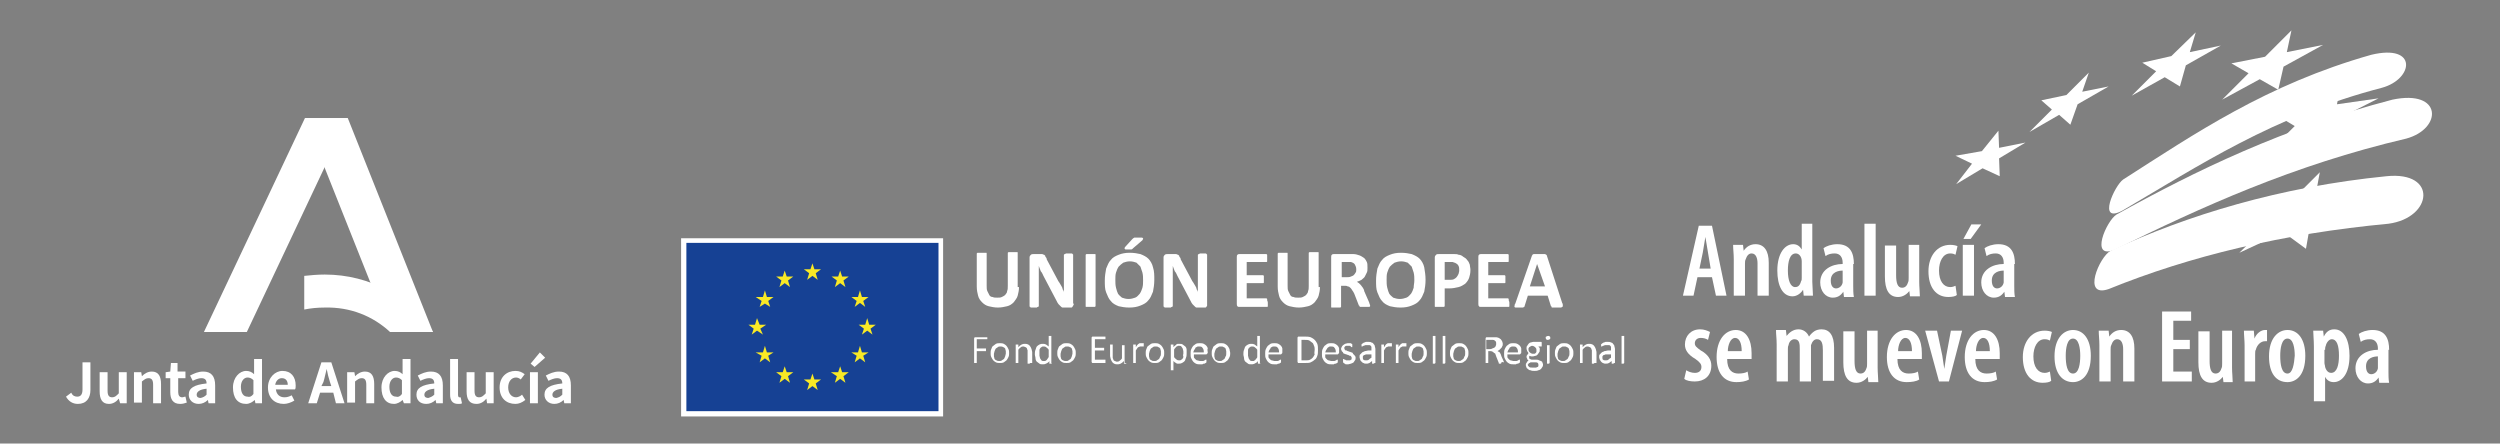 <?xml version="1.0" encoding="utf-8"?>
<!-- Generator: Adobe Illustrator 28.0.0, SVG Export Plug-In . SVG Version: 6.00 Build 0)  -->
<svg version="1.1" id="Capa_1" xmlns="http://www.w3.org/2000/svg" xmlns:xlink="http://www.w3.org/1999/xlink" x="0px" y="0px"
	 viewBox="0 0 378.8 67.2" style="enable-background:new 0 0 378.8 67.2;" xml:space="preserve">
<rect x="0" y="0" width="378.8" height="67.2" fill="#808080" stroke="none"/>
<style type="text/css">
	.st0{fill-rule:evenodd;clip-rule:evenodd;fill:#FFFFFF;}
	.st1{fill:#FFFFFF;}
	.st2{fill:#164194;}
	.st3{fill:#F9E925;}
</style>
<g>
	<g>
		<g>
			<g>
				<g>
					<polygon class="st0" points="46.2,17.9 52.7,17.9 65.6,50.3 59.1,50.3 					"/>
				</g>
				<g>
					<polygon class="st0" points="52.7,17.9 46.2,17.9 30.9,50.3 37.4,50.3 					"/>
				</g>
				<g>
					<path class="st0" d="M59.1,50.3h6.5c-3.5-5.3-9.5-8.7-16.4-8.7c-1.1,0-2.1,0.1-3.1,0.2v5.1c1-0.2,2-0.3,3.1-0.3
						C53.1,46.5,56.5,47.9,59.1,50.3z"/>
				</g>
			</g>
		</g>
	</g>
	<g>
		<path class="st1" d="M10,60.1l0.8-0.6c0.2,0.5,0.6,0.6,0.9,0.6c0.5,0,0.8-0.3,0.8-1.1v-4.1h1.2v4.2c0,1.2-0.6,2.1-1.9,2.1
			C11,61.2,10.4,60.8,10,60.1z"/>
		<path class="st1" d="M15.1,59.3v-2.9h1.2v2.8c0,0.7,0.2,1,0.7,1c0.4,0,0.6-0.2,1-0.6v-3.2h1.2v4.7h-1L18,60.4h0
			c-0.4,0.5-0.9,0.8-1.5,0.8C15.5,61.2,15.1,60.5,15.1,59.3z"/>
		<path class="st1" d="M20.4,56.4h1l0.1,0.6h0c0.4-0.4,0.9-0.7,1.5-0.7c1,0,1.4,0.7,1.4,1.9v2.9h-1.2v-2.8c0-0.7-0.2-1-0.7-1
			c-0.4,0-0.6,0.2-1,0.5v3.2h-1.2V56.4z"/>
		<path class="st1" d="M25.8,59.4v-2.1h-0.7v-0.9l0.7-0.1l0.1-1.3h1v1.3h1.2v1H27v2.1c0,0.5,0.2,0.8,0.6,0.8c0.2,0,0.3-0.1,0.5-0.1
			l0.2,0.9c-0.3,0.1-0.6,0.2-1,0.2C26.2,61.2,25.8,60.5,25.8,59.4z"/>
		<path class="st1" d="M28.6,59.8c0-1,0.8-1.5,2.7-1.7c0-0.5-0.2-0.8-0.8-0.8c-0.4,0-0.9,0.2-1.3,0.4l-0.4-0.8
			c0.6-0.3,1.2-0.6,2-0.6c1.2,0,1.8,0.7,1.8,2.1v2.7h-1l-0.1-0.5h0c-0.4,0.4-0.9,0.6-1.4,0.6C29.2,61.2,28.6,60.6,28.6,59.8z
			 M31.3,59.8v-0.9c-1.1,0.1-1.5,0.5-1.5,0.9c0,0.4,0.3,0.5,0.6,0.5C30.8,60.2,31,60.1,31.3,59.8z"/>
		<path class="st1" d="M35.3,58.7c0-1.5,1-2.5,2-2.5c0.5,0,0.9,0.2,1.2,0.5l0-0.7v-1.6h1.2v6.7h-1l-0.1-0.5h0
			c-0.3,0.3-0.8,0.6-1.3,0.6C36,61.2,35.3,60.3,35.3,58.7z M38.4,59.7v-2.1c-0.3-0.3-0.6-0.4-0.9-0.4c-0.5,0-1,0.5-1,1.4
			c0,1,0.4,1.5,1,1.5C37.8,60.2,38.1,60.1,38.4,59.7z"/>
		<path class="st1" d="M40.6,58.7c0-1.5,1.1-2.5,2.2-2.5c1.3,0,2,0.9,2,2.2c0,0.2,0,0.5-0.1,0.6h-2.9c0.1,0.8,0.6,1.2,1.3,1.2
			c0.4,0,0.7-0.1,1.1-0.3l0.4,0.8c-0.5,0.3-1.1,0.5-1.6,0.5C41.6,61.2,40.6,60.3,40.6,58.7z M43.6,58.3c0-0.6-0.3-1-0.9-1
			c-0.5,0-0.9,0.4-1,1H43.6z"/>
		<path class="st1" d="M48.7,54.9h1.5l2,6.2h-1.3l-0.4-1.6h-2L48,61.1h-1.3L48.7,54.9z M48.7,58.5h1.5L50,57.9
			c-0.2-0.6-0.4-1.4-0.5-2h0c-0.2,0.7-0.3,1.4-0.5,2L48.7,58.5z"/>
		<path class="st1" d="M52.7,56.4h1l0.1,0.6h0c0.4-0.4,0.9-0.7,1.5-0.7c1,0,1.4,0.7,1.4,1.9v2.9h-1.2v-2.8c0-0.7-0.2-1-0.7-1
			c-0.4,0-0.6,0.2-1,0.5v3.2h-1.2V56.4z"/>
		<path class="st1" d="M57.8,58.7c0-1.5,1-2.5,2-2.5c0.5,0,0.9,0.2,1.2,0.5l0-0.7v-1.6h1.2v6.7h-1L61,60.6h0
			c-0.3,0.3-0.8,0.6-1.3,0.6C58.5,61.2,57.8,60.3,57.8,58.7z M60.9,59.7v-2.1c-0.3-0.3-0.6-0.4-0.9-0.4c-0.5,0-1,0.5-1,1.4
			c0,1,0.4,1.5,1,1.5C60.3,60.2,60.6,60.1,60.9,59.7z"/>
		<path class="st1" d="M63.1,59.8c0-1,0.8-1.5,2.7-1.7c0-0.5-0.2-0.8-0.8-0.8c-0.4,0-0.9,0.2-1.3,0.4l-0.4-0.8
			c0.6-0.3,1.2-0.6,2-0.6c1.2,0,1.8,0.7,1.8,2.1v2.7h-1l-0.1-0.5h0c-0.4,0.4-0.9,0.6-1.4,0.6C63.6,61.2,63.1,60.6,63.1,59.8z
			 M65.8,59.8v-0.9c-1.1,0.1-1.5,0.5-1.5,0.9c0,0.4,0.3,0.5,0.6,0.5C65.2,60.2,65.5,60.1,65.8,59.8z"/>
		<path class="st1" d="M68.2,59.8v-5.4h1.2v5.4c0,0.3,0.1,0.4,0.2,0.4c0.1,0,0.1,0,0.2,0l0.2,0.9c-0.1,0.1-0.3,0.1-0.6,0.1
			C68.5,61.2,68.2,60.6,68.2,59.8z"/>
		<path class="st1" d="M70.7,59.3v-2.9h1.2v2.8c0,0.7,0.2,1,0.7,1c0.4,0,0.6-0.2,1-0.6v-3.2h1.2v4.7h-1l-0.1-0.7h0
			c-0.4,0.5-0.9,0.8-1.5,0.8C71.1,61.2,70.7,60.5,70.7,59.3z"/>
		<path class="st1" d="M75.7,58.7c0-1.6,1.1-2.5,2.4-2.5c0.6,0,1,0.2,1.4,0.5l-0.6,0.8c-0.2-0.2-0.5-0.3-0.7-0.3
			c-0.7,0-1.2,0.6-1.2,1.5c0,0.9,0.5,1.5,1.2,1.5c0.3,0,0.7-0.2,0.9-0.4l0.5,0.8c-0.5,0.4-1,0.6-1.5,0.6
			C76.7,61.2,75.7,60.3,75.7,58.7z"/>
		<path class="st1" d="M80.3,56.4h1.2v4.7h-1.2V56.4z M80.4,55.1l1.4-1.7l0.8,0.8L81,55.6L80.4,55.1z"/>
		<path class="st1" d="M82.5,59.8c0-1,0.8-1.5,2.7-1.7c0-0.5-0.2-0.8-0.8-0.8c-0.4,0-0.9,0.2-1.3,0.4l-0.4-0.8
			c0.6-0.3,1.2-0.6,2-0.6c1.2,0,1.8,0.7,1.8,2.1v2.7h-1l-0.1-0.5h0c-0.4,0.4-0.9,0.6-1.4,0.6C83.1,61.2,82.5,60.6,82.5,59.8z
			 M85.2,59.8v-0.9c-1.1,0.1-1.5,0.5-1.5,0.9c0,0.4,0.3,0.5,0.6,0.5C84.7,60.2,84.9,60.1,85.2,59.8z"/>
	</g>
</g>
<g>
	<g>
		<path class="st1" d="M154.4,43.5c0,0.5-0.1,0.9-0.2,1.3c-0.1,0.4-0.4,0.7-0.6,1c-0.3,0.3-0.6,0.5-1,0.6c-0.4,0.1-0.9,0.2-1.4,0.2
			c-0.5,0-1-0.1-1.4-0.2c-0.4-0.1-0.7-0.3-1-0.6c-0.3-0.3-0.5-0.6-0.6-1c-0.1-0.4-0.2-0.8-0.2-1.4v-4.9c0,0,0-0.1,0-0.1
			c0,0,0.1-0.1,0.1-0.1c0.1,0,0.1,0,0.3,0c0.1,0,0.2,0,0.4,0c0.2,0,0.3,0,0.4,0c0.1,0,0.2,0,0.2,0c0.1,0,0.1,0,0.1,0.1
			c0,0,0,0.1,0,0.1v4.8c0,0.3,0,0.6,0.1,0.8c0.1,0.2,0.2,0.4,0.3,0.6c0.1,0.2,0.3,0.3,0.5,0.3c0.2,0.1,0.4,0.1,0.7,0.1
			c0.3,0,0.5,0,0.7-0.1c0.2-0.1,0.4-0.2,0.5-0.3c0.1-0.2,0.3-0.3,0.3-0.6c0.1-0.2,0.1-0.5,0.1-0.8v-4.9c0,0,0-0.1,0-0.1
			c0,0,0.1-0.1,0.1-0.1c0.1,0,0.1,0,0.3,0c0.1,0,0.2,0,0.4,0c0.2,0,0.3,0,0.4,0c0.1,0,0.2,0,0.2,0c0.1,0,0.1,0,0.1,0.1
			c0,0,0,0.1,0,0.1V43.5z"/>
		<path class="st1" d="M162.7,46c0,0.1,0,0.2-0.1,0.3c0,0.1-0.1,0.1-0.1,0.2c-0.1,0.1-0.1,0.1-0.2,0.1c-0.1,0-0.2,0-0.2,0h-0.7
			c-0.1,0-0.3,0-0.4,0c-0.1,0-0.2-0.1-0.3-0.2c-0.1-0.1-0.2-0.2-0.3-0.3c-0.1-0.1-0.2-0.3-0.3-0.5l-2-3.8c-0.1-0.2-0.2-0.5-0.4-0.7
			c-0.1-0.3-0.2-0.5-0.3-0.8h0c0,0.3,0,0.6,0,0.9c0,0.3,0,0.6,0,0.9v4.2c0,0,0,0.1,0,0.1c0,0-0.1,0.1-0.1,0.1c-0.1,0-0.1,0-0.2,0.1
			c-0.1,0-0.2,0-0.4,0c-0.1,0-0.3,0-0.4,0c-0.1,0-0.2,0-0.2-0.1c-0.1,0-0.1-0.1-0.1-0.1c0,0,0-0.1,0-0.1V39c0-0.2,0.1-0.3,0.2-0.4
			c0.1-0.1,0.3-0.1,0.4-0.1h0.9c0.2,0,0.3,0,0.4,0c0.1,0,0.2,0.1,0.3,0.1c0.1,0.1,0.2,0.1,0.2,0.3c0.1,0.1,0.2,0.2,0.2,0.4l1.6,3
			c0.1,0.2,0.2,0.4,0.3,0.5c0.1,0.2,0.2,0.3,0.3,0.5c0.1,0.2,0.2,0.3,0.2,0.5c0.1,0.2,0.2,0.3,0.2,0.5h0c0-0.3,0-0.6,0-0.9
			c0-0.3,0-0.6,0-0.9v-3.8c0,0,0-0.1,0-0.1c0,0,0.1-0.1,0.1-0.1c0.1,0,0.1,0,0.2-0.1c0.1,0,0.2,0,0.4,0c0.1,0,0.3,0,0.4,0
			c0.1,0,0.2,0,0.2,0.1c0.1,0,0.1,0.1,0.1,0.1c0,0,0,0.1,0,0.1V46z"/>
		<path class="st1" d="M166,46.3c0,0,0,0.1,0,0.1c0,0-0.1,0.1-0.1,0.1c-0.1,0-0.1,0-0.2,0c-0.1,0-0.2,0-0.4,0c-0.2,0-0.3,0-0.4,0
			c-0.1,0-0.2,0-0.3,0c-0.1,0-0.1,0-0.1-0.1c0,0,0-0.1,0-0.1v-7.6c0,0,0-0.1,0-0.1c0,0,0.1-0.1,0.1-0.1c0.1,0,0.1,0,0.3,0
			c0.1,0,0.2,0,0.4,0c0.2,0,0.3,0,0.4,0c0.1,0,0.2,0,0.2,0c0.1,0,0.1,0,0.1,0.1c0,0,0,0.1,0,0.1V46.3z"/>
		<path class="st1" d="M174.9,42.4c0,0.7-0.1,1.3-0.2,1.8c-0.2,0.5-0.4,1-0.7,1.3c-0.3,0.4-0.7,0.6-1.2,0.8c-0.5,0.2-1,0.3-1.7,0.3
			c-0.6,0-1.2-0.1-1.6-0.2c-0.5-0.2-0.9-0.4-1.2-0.8c-0.3-0.3-0.5-0.8-0.7-1.3c-0.2-0.5-0.2-1.1-0.2-1.8c0-0.7,0.1-1.2,0.2-1.8
			c0.2-0.5,0.4-1,0.7-1.3c0.3-0.4,0.7-0.6,1.2-0.8c0.5-0.2,1-0.3,1.7-0.3c0.6,0,1.2,0.1,1.6,0.2c0.5,0.2,0.9,0.4,1.2,0.7
			c0.3,0.3,0.6,0.8,0.7,1.3C174.9,41.1,174.9,41.7,174.9,42.4z M173.2,42.5c0-0.4,0-0.8-0.1-1.2c-0.1-0.3-0.2-0.6-0.3-0.9
			c-0.2-0.2-0.4-0.4-0.6-0.6c-0.3-0.1-0.6-0.2-1-0.2c-0.4,0-0.7,0.1-1,0.2c-0.3,0.2-0.5,0.4-0.7,0.6c-0.2,0.3-0.3,0.6-0.4,0.9
			c-0.1,0.3-0.1,0.7-0.1,1.1c0,0.4,0,0.8,0.1,1.2c0.1,0.4,0.2,0.7,0.3,0.9c0.2,0.3,0.4,0.4,0.6,0.6c0.3,0.1,0.6,0.2,1,0.2
			c0.4,0,0.7-0.1,1-0.2c0.3-0.1,0.5-0.4,0.7-0.6c0.2-0.3,0.3-0.6,0.4-0.9C173.2,43.2,173.2,42.9,173.2,42.5z M171.5,36.3
			c0.1-0.1,0.1-0.1,0.2-0.2c0.1,0,0.1-0.1,0.2-0.1c0.1,0,0.2,0,0.3,0c0.1,0,0.2,0,0.4,0c0.2,0,0.3,0,0.4,0c0.1,0,0.2,0.1,0.2,0.1
			c0,0,0,0.1,0,0.1c0,0.1-0.1,0.1-0.1,0.2l-1.4,1.2c0,0-0.1,0.1-0.1,0.1c0,0-0.1,0.1-0.2,0.1c-0.1,0-0.1,0-0.2,0c-0.1,0-0.2,0-0.3,0
			c-0.1,0-0.3,0-0.3,0c-0.1,0-0.1,0-0.2-0.1c0,0,0-0.1,0-0.1c0,0,0-0.1,0.1-0.2L171.5,36.3z"/>
		<path class="st1" d="M182.9,46c0,0.1,0,0.2,0,0.3c0,0.1-0.1,0.1-0.1,0.2c-0.1,0.1-0.1,0.1-0.2,0.1c-0.1,0-0.2,0-0.2,0h-0.7
			c-0.1,0-0.3,0-0.4,0c-0.1,0-0.2-0.1-0.3-0.2c-0.1-0.1-0.2-0.2-0.3-0.3c-0.1-0.1-0.2-0.3-0.3-0.5l-2-3.8c-0.1-0.2-0.2-0.5-0.4-0.7
			c-0.1-0.3-0.2-0.5-0.3-0.8h0c0,0.3,0,0.6,0,0.9c0,0.3,0,0.6,0,0.9v4.2c0,0,0,0.1,0,0.1c0,0-0.1,0.1-0.1,0.1c-0.1,0-0.1,0-0.2,0.1
			c-0.1,0-0.2,0-0.4,0c-0.1,0-0.3,0-0.4,0c-0.1,0-0.2,0-0.2-0.1c-0.1,0-0.1-0.1-0.1-0.1c0,0,0-0.1,0-0.1V39c0-0.2,0.1-0.3,0.2-0.4
			c0.1-0.1,0.3-0.1,0.4-0.1h0.9c0.2,0,0.3,0,0.4,0c0.1,0,0.2,0.1,0.3,0.1c0.1,0.1,0.2,0.1,0.2,0.3c0.1,0.1,0.2,0.2,0.2,0.4l1.6,3
			c0.1,0.2,0.2,0.4,0.3,0.5c0.1,0.2,0.2,0.3,0.3,0.5c0.1,0.2,0.2,0.3,0.2,0.5c0.1,0.2,0.2,0.3,0.2,0.5h0c0-0.3,0-0.6,0-0.9
			c0-0.3,0-0.6,0-0.9v-3.8c0,0,0-0.1,0-0.1c0,0,0.1-0.1,0.1-0.1c0.1,0,0.1,0,0.2-0.1c0.1,0,0.2,0,0.4,0c0.1,0,0.3,0,0.4,0
			c0.1,0,0.2,0,0.2,0.1c0.1,0,0.1,0.1,0.1,0.1c0,0,0,0.1,0,0.1V46z"/>
		<path class="st1" d="M192.1,45.9c0,0.1,0,0.2,0,0.3c0,0.1,0,0.1,0,0.2c0,0,0,0.1-0.1,0.1c0,0-0.1,0-0.1,0h-4.1
			c-0.1,0-0.3,0-0.3-0.1c-0.1-0.1-0.1-0.2-0.1-0.4v-7c0-0.2,0-0.3,0.1-0.4c0.1-0.1,0.2-0.1,0.3-0.1h4c0,0,0.1,0,0.1,0
			c0,0,0.1,0.1,0.1,0.1c0,0.1,0,0.1,0,0.2c0,0.1,0,0.2,0,0.3c0,0.1,0,0.2,0,0.3c0,0.1,0,0.1,0,0.2c0,0,0,0.1-0.1,0.1
			c0,0-0.1,0-0.1,0h-2.9v2h2.4c0,0,0.1,0,0.1,0c0,0,0.1,0.1,0.1,0.1c0,0,0,0.1,0,0.2c0,0.1,0,0.2,0,0.3c0,0.1,0,0.2,0,0.3
			c0,0.1,0,0.1,0,0.2c0,0,0,0.1-0.1,0.1c0,0-0.1,0-0.1,0h-2.4v2.3h2.9c0,0,0.1,0,0.1,0c0,0,0.1,0.1,0.1,0.1c0,0.1,0,0.1,0,0.2
			C192.1,45.7,192.1,45.8,192.1,45.9z"/>
		<path class="st1" d="M200,43.5c0,0.5-0.1,0.9-0.2,1.3c-0.1,0.4-0.4,0.7-0.6,1c-0.3,0.3-0.6,0.5-1,0.6c-0.4,0.1-0.9,0.2-1.4,0.2
			c-0.5,0-1-0.1-1.4-0.2c-0.4-0.1-0.7-0.3-1-0.6c-0.3-0.3-0.5-0.6-0.6-1c-0.1-0.4-0.2-0.8-0.2-1.4v-4.9c0,0,0-0.1,0-0.1
			c0,0,0.1-0.1,0.1-0.1c0.1,0,0.1,0,0.3,0c0.1,0,0.2,0,0.4,0c0.2,0,0.3,0,0.4,0c0.1,0,0.2,0,0.2,0c0.1,0,0.1,0,0.1,0.1
			c0,0,0,0.1,0,0.1v4.8c0,0.3,0,0.6,0.1,0.8c0.1,0.2,0.2,0.4,0.3,0.6c0.1,0.2,0.3,0.3,0.5,0.3c0.2,0.1,0.4,0.1,0.7,0.1
			c0.3,0,0.5,0,0.7-0.1c0.2-0.1,0.4-0.2,0.5-0.3c0.1-0.2,0.3-0.3,0.3-0.6c0.1-0.2,0.1-0.5,0.1-0.8v-4.9c0,0,0-0.1,0-0.1
			c0,0,0.1-0.1,0.1-0.1c0.1,0,0.1,0,0.3,0c0.1,0,0.2,0,0.4,0c0.2,0,0.3,0,0.4,0c0.1,0,0.2,0,0.2,0c0.1,0,0.1,0,0.1,0.1
			c0,0,0,0.1,0,0.1V43.5z"/>
		<path class="st1" d="M207.6,46.3c0,0,0,0.1,0,0.1c0,0-0.1,0.1-0.1,0.1c-0.1,0-0.2,0-0.3,0c-0.1,0-0.3,0-0.5,0c-0.2,0-0.3,0-0.4,0
			c-0.1,0-0.2,0-0.2,0c-0.1,0-0.1-0.1-0.1-0.1c0,0,0-0.1-0.1-0.1l-0.7-1.8c-0.1-0.2-0.2-0.4-0.3-0.5c-0.1-0.2-0.2-0.3-0.3-0.4
			c-0.1-0.1-0.2-0.2-0.4-0.2c-0.1-0.1-0.3-0.1-0.5-0.1h-0.5v3.1c0,0,0,0.1,0,0.1c0,0-0.1,0.1-0.1,0.1c-0.1,0-0.1,0-0.2,0
			c-0.1,0-0.2,0-0.4,0c-0.2,0-0.3,0-0.4,0c-0.1,0-0.2,0-0.3,0c-0.1,0-0.1,0-0.1-0.1c0,0,0-0.1,0-0.1V39c0-0.2,0-0.3,0.1-0.4
			c0.1-0.1,0.2-0.1,0.3-0.1h2.1c0.2,0,0.4,0,0.5,0c0.1,0,0.3,0,0.4,0c0.3,0,0.6,0.1,0.9,0.2c0.3,0.1,0.5,0.3,0.7,0.4
			c0.2,0.2,0.3,0.4,0.4,0.6c0.1,0.2,0.1,0.5,0.1,0.9c0,0.3,0,0.5-0.1,0.7c-0.1,0.2-0.2,0.4-0.3,0.6c-0.1,0.2-0.3,0.3-0.5,0.5
			c-0.2,0.1-0.4,0.2-0.7,0.3c0.1,0.1,0.2,0.1,0.3,0.2c0.1,0.1,0.2,0.2,0.3,0.3c0.1,0.1,0.2,0.3,0.3,0.4c0.1,0.2,0.2,0.3,0.2,0.5
			l0.7,1.6c0.1,0.2,0.1,0.3,0.1,0.3C207.6,46.2,207.6,46.3,207.6,46.3z M205.5,40.8c0-0.3-0.1-0.5-0.2-0.7c-0.1-0.2-0.3-0.3-0.6-0.4
			c-0.1,0-0.2,0-0.3,0c-0.1,0-0.3,0-0.4,0h-0.7V42h0.8c0.2,0,0.4,0,0.6-0.1c0.2-0.1,0.3-0.1,0.4-0.2c0.1-0.1,0.2-0.2,0.3-0.4
			C205.5,41.2,205.5,41,205.5,40.8z"/>
		<path class="st1" d="M216,42.4c0,0.7-0.1,1.3-0.2,1.8c-0.2,0.5-0.4,1-0.7,1.3c-0.3,0.4-0.7,0.6-1.2,0.8c-0.5,0.2-1,0.3-1.7,0.3
			c-0.6,0-1.2-0.1-1.6-0.2c-0.5-0.2-0.9-0.4-1.2-0.8c-0.3-0.3-0.5-0.8-0.7-1.3c-0.2-0.5-0.2-1.1-0.2-1.8c0-0.7,0.1-1.2,0.2-1.8
			c0.2-0.5,0.4-1,0.7-1.3c0.3-0.4,0.7-0.6,1.2-0.8c0.5-0.2,1-0.3,1.7-0.3c0.6,0,1.2,0.1,1.6,0.2c0.5,0.2,0.9,0.4,1.2,0.7
			c0.3,0.3,0.6,0.8,0.7,1.3C215.9,41.1,216,41.7,216,42.4z M214.3,42.5c0-0.4,0-0.8-0.1-1.2c-0.1-0.3-0.2-0.6-0.3-0.9
			c-0.2-0.2-0.4-0.4-0.6-0.6c-0.3-0.1-0.6-0.2-1-0.2c-0.4,0-0.7,0.1-1,0.2c-0.3,0.2-0.5,0.4-0.7,0.6c-0.2,0.3-0.3,0.6-0.4,0.9
			c-0.1,0.3-0.1,0.7-0.1,1.1c0,0.4,0,0.8,0.1,1.2c0.1,0.4,0.2,0.7,0.3,0.9c0.2,0.3,0.4,0.4,0.6,0.6c0.3,0.1,0.6,0.2,1,0.2
			c0.4,0,0.7-0.1,1-0.2c0.3-0.1,0.5-0.4,0.7-0.6c0.2-0.3,0.3-0.6,0.4-0.9C214.2,43.2,214.3,42.9,214.3,42.5z"/>
		<path class="st1" d="M222.8,40.9c0,0.5-0.1,0.9-0.2,1.2c-0.1,0.3-0.3,0.6-0.6,0.9c-0.3,0.2-0.6,0.4-1,0.5
			c-0.4,0.1-0.9,0.2-1.4,0.2h-0.7v2.6c0,0,0,0.1,0,0.1c0,0-0.1,0.1-0.1,0.1c-0.1,0-0.1,0-0.2,0c-0.1,0-0.2,0-0.4,0
			c-0.2,0-0.3,0-0.4,0c-0.1,0-0.2,0-0.3,0c-0.1,0-0.1,0-0.1-0.1c0,0,0-0.1,0-0.1V39c0-0.2,0.1-0.3,0.2-0.4c0.1-0.1,0.2-0.1,0.4-0.1
			h1.9c0.2,0,0.4,0,0.5,0c0.2,0,0.4,0,0.6,0.1c0.2,0,0.5,0.1,0.7,0.3c0.2,0.1,0.5,0.3,0.6,0.5c0.2,0.2,0.3,0.4,0.4,0.7
			C222.7,40.3,222.8,40.6,222.8,40.9z M221.1,41c0-0.3,0-0.5-0.1-0.7c-0.1-0.2-0.2-0.3-0.4-0.4c-0.1-0.1-0.3-0.1-0.5-0.2
			c-0.2,0-0.3,0-0.5,0h-0.7v2.7h0.7c0.3,0,0.5,0,0.7-0.1c0.2-0.1,0.3-0.2,0.4-0.3c0.1-0.1,0.2-0.3,0.3-0.5
			C221,41.4,221.1,41.2,221.1,41z"/>
		<path class="st1" d="M228.7,45.9c0,0.1,0,0.2,0,0.3c0,0.1,0,0.1,0,0.2c0,0,0,0.1-0.1,0.1c0,0-0.1,0-0.1,0h-4.1
			c-0.1,0-0.3,0-0.3-0.1c-0.1-0.1-0.1-0.2-0.1-0.4v-7c0-0.2,0-0.3,0.1-0.4c0.1-0.1,0.2-0.1,0.3-0.1h4c0,0,0.1,0,0.1,0
			c0,0,0.1,0.1,0.1,0.1c0,0.1,0,0.1,0,0.2c0,0.1,0,0.2,0,0.3c0,0.1,0,0.2,0,0.3c0,0.1,0,0.1,0,0.2c0,0,0,0.1-0.1,0.1
			c0,0-0.1,0-0.1,0h-2.9v2h2.4c0,0,0.1,0,0.1,0c0,0,0.1,0.1,0.1,0.1c0,0,0,0.1,0,0.2c0,0.1,0,0.2,0,0.3c0,0.1,0,0.2,0,0.3
			c0,0.1,0,0.1,0,0.2c0,0,0,0.1-0.1,0.1c0,0-0.1,0-0.1,0h-2.4v2.3h2.9c0,0,0.1,0,0.1,0c0,0,0.1,0.1,0.1,0.1c0,0.1,0,0.1,0,0.2
			C228.7,45.7,228.7,45.8,228.7,45.9z"/>
		<path class="st1" d="M236.7,45.9c0.1,0.1,0.1,0.3,0.1,0.4c0,0.1,0,0.2-0.1,0.2c0,0-0.1,0.1-0.2,0.1c-0.1,0-0.3,0-0.5,0
			c-0.2,0-0.4,0-0.5,0c-0.1,0-0.2,0-0.3,0c-0.1,0-0.1,0-0.1-0.1c0,0,0-0.1-0.1-0.1l-0.5-1.6h-3l-0.5,1.6c0,0.1,0,0.1-0.1,0.1
			c0,0-0.1,0.1-0.1,0.1c-0.1,0-0.1,0-0.3,0c-0.1,0-0.3,0-0.4,0c-0.2,0-0.3,0-0.4,0c-0.1,0-0.2,0-0.2-0.1c0,0-0.1-0.1,0-0.2
			c0-0.1,0-0.2,0.1-0.3l2.5-7.2c0-0.1,0.1-0.1,0.1-0.2c0,0,0.1-0.1,0.2-0.1c0.1,0,0.2,0,0.3,0c0.1,0,0.3,0,0.5,0c0.2,0,0.4,0,0.6,0
			c0.1,0,0.3,0,0.3,0c0.1,0,0.1,0.1,0.2,0.1c0,0,0.1,0.1,0.1,0.2L236.7,45.9z M232.9,40L232.9,40l-1.1,3.4h2.3L232.9,40z"/>
	</g>
	<rect x="103.2" y="36.1" class="st1" width="39.7" height="27"/>
	<rect x="104" y="36.8" class="st2" width="38.2" height="25.5"/>
	<polygon class="st3" points="122.3,42.4 123.1,41.8 123.9,42.4 123.6,41.4 124.4,40.8 123.4,40.8 123.1,39.9 122.8,40.8 
		121.8,40.8 122.6,41.4 	"/>
	<polygon class="st3" points="118.1,43.5 118.9,42.9 119.7,43.5 119.4,42.5 120.2,41.9 119.2,41.9 118.9,41 118.6,41.9 117.6,41.9 
		118.4,42.5 	"/>
	<polygon class="st3" points="115.9,44 115.6,45 114.5,45 115.4,45.6 115.1,46.5 115.9,46 116.7,46.5 116.4,45.6 117.2,45 116.2,45 
			"/>
	<polygon class="st3" points="114.7,50.1 115.6,50.7 115.2,49.8 116.1,49.2 115.1,49.2 114.7,48.2 114.4,49.2 113.4,49.2 
		114.2,49.8 113.9,50.7 	"/>
	<polygon class="st3" points="116.2,53.4 115.9,52.4 115.6,53.4 114.5,53.4 115.4,53.9 115.1,54.9 115.9,54.3 116.7,54.9 
		116.4,53.9 117.2,53.4 	"/>
	<polygon class="st3" points="119.2,56.4 118.9,55.5 118.6,56.4 117.6,56.4 118.4,57 118.1,58 118.9,57.4 119.7,58 119.4,57 
		120.2,56.4 	"/>
	<polygon class="st3" points="123.4,57.5 123.1,56.6 122.8,57.5 121.8,57.5 122.6,58.1 122.3,59.1 123.1,58.5 123.9,59.1 
		123.6,58.1 124.4,57.5 	"/>
	<polygon class="st3" points="127.6,56.4 127.3,55.5 127,56.4 125.9,56.4 126.8,57 126.5,58 127.3,57.4 128.1,58 127.8,57 
		128.6,56.4 	"/>
	<polygon class="st3" points="130.6,53.4 130.3,52.4 130,53.4 129,53.4 129.8,53.9 129.5,54.9 130.3,54.3 131.1,54.9 130.8,53.9 
		131.6,53.4 	"/>
	<polygon class="st3" points="132.7,49.2 131.7,49.2 131.4,48.2 131.1,49.2 130.1,49.2 130.9,49.8 130.6,50.7 131.4,50.1 
		132.2,50.7 131.9,49.8 	"/>
	<polygon class="st3" points="129.5,46.5 130.3,45.9 131.1,46.5 130.8,45.6 131.6,45 130.6,45 130.3,44 130,45 129,45 129.8,45.6 	
		"/>
	<polygon class="st3" points="127.3,41 127,41.9 126,41.9 126.8,42.5 126.5,43.5 127.3,42.9 128.1,43.5 127.8,42.5 128.6,41.9 
		127.6,41.9 	"/>
	<g>
		<g>
			<path class="st1" d="M149.6,51.2c0,0,0,0.1,0,0.1c0,0,0,0.1,0,0.1c0,0,0,0,0,0c0,0,0,0,0,0H148v1.4h1.4c0,0,0,0,0,0c0,0,0,0,0,0
				c0,0,0,0,0,0.1c0,0,0,0.1,0,0.1c0,0,0,0.1,0,0.1c0,0,0,0.1,0,0.1c0,0,0,0,0,0c0,0,0,0,0,0H148V55c0,0,0,0,0,0c0,0,0,0,0,0
				c0,0,0,0-0.1,0c0,0-0.1,0-0.1,0c0,0-0.1,0-0.1,0c0,0-0.1,0-0.1,0c0,0,0,0,0,0c0,0,0,0,0,0v-3.7c0-0.1,0-0.1,0.1-0.2
				c0,0,0.1,0,0.1,0h1.8c0,0,0,0,0,0c0,0,0,0,0,0c0,0,0,0,0,0.1C149.6,51.2,149.6,51.2,149.6,51.2z"/>
			<path class="st1" d="M152.9,53.5c0,0.2,0,0.4-0.1,0.6c-0.1,0.2-0.2,0.4-0.3,0.5c-0.1,0.1-0.3,0.2-0.4,0.3
				c-0.2,0.1-0.4,0.1-0.6,0.1c-0.2,0-0.4,0-0.6-0.1c-0.2-0.1-0.3-0.2-0.4-0.3c-0.1-0.1-0.2-0.3-0.3-0.5c-0.1-0.2-0.1-0.4-0.1-0.6
				c0-0.2,0-0.4,0.1-0.6c0.1-0.2,0.1-0.4,0.3-0.5c0.1-0.1,0.3-0.2,0.4-0.3c0.2-0.1,0.4-0.1,0.6-0.1c0.2,0,0.4,0,0.6,0.1
				c0.2,0.1,0.3,0.2,0.4,0.3c0.1,0.1,0.2,0.3,0.3,0.5C152.9,53.1,152.9,53.3,152.9,53.5z M152.4,53.6c0-0.2,0-0.3,0-0.4
				c0-0.1-0.1-0.3-0.1-0.4c-0.1-0.1-0.2-0.2-0.3-0.2c-0.1-0.1-0.3-0.1-0.4-0.1c-0.2,0-0.3,0-0.4,0.1c-0.1,0.1-0.2,0.1-0.3,0.2
				c-0.1,0.1-0.1,0.2-0.2,0.4c0,0.1-0.1,0.3-0.1,0.4c0,0.2,0,0.3,0,0.4c0,0.1,0.1,0.3,0.1,0.4c0.1,0.1,0.2,0.2,0.3,0.2
				c0.1,0.1,0.3,0.1,0.4,0.1c0.2,0,0.3,0,0.4-0.1c0.1-0.1,0.2-0.1,0.3-0.2c0.1-0.1,0.1-0.2,0.2-0.4
				C152.3,53.9,152.4,53.7,152.4,53.6z"/>
			<path class="st1" d="M156.1,55C156.1,55,156.1,55,156.1,55C156.1,55,156,55,156.1,55c-0.1,0.1-0.1,0.1-0.1,0.1c0,0-0.1,0-0.1,0
				c-0.1,0-0.1,0-0.1,0c0,0-0.1,0-0.1,0c0,0,0,0,0,0c0,0,0,0,0,0v-1.6c0-0.2,0-0.3,0-0.4c0-0.1-0.1-0.2-0.1-0.3
				c0-0.1-0.1-0.1-0.2-0.2c-0.1,0-0.2-0.1-0.3-0.1c-0.1,0-0.3,0-0.4,0.1c-0.1,0.1-0.3,0.2-0.4,0.4v2c0,0,0,0,0,0c0,0,0,0,0,0
				c0,0,0,0-0.1,0c0,0-0.1,0-0.1,0c-0.1,0-0.1,0-0.1,0c0,0-0.1,0-0.1,0c0,0,0,0,0,0c0,0,0,0,0,0v-2.8c0,0,0,0,0,0c0,0,0,0,0,0
				c0,0,0,0,0.1,0c0,0,0.1,0,0.1,0c0,0,0.1,0,0.1,0c0,0,0.1,0,0.1,0c0,0,0,0,0,0c0,0,0,0,0,0v0.4c0.2-0.2,0.3-0.3,0.5-0.4
				c0.2-0.1,0.3-0.1,0.5-0.1c0.2,0,0.3,0,0.5,0.1c0.1,0.1,0.2,0.1,0.3,0.3c0.1,0.1,0.1,0.2,0.2,0.4c0,0.1,0.1,0.3,0.1,0.5V55z"/>
			<path class="st1" d="M159.4,55C159.4,55,159.4,55,159.4,55C159.4,55,159.4,55,159.4,55c-0.1,0.1-0.1,0.1-0.1,0.1c0,0-0.1,0-0.1,0
				c0,0-0.1,0-0.1,0c0,0-0.1,0-0.1,0c0,0,0,0,0,0c0,0,0,0,0,0v-0.4c-0.1,0.2-0.3,0.3-0.5,0.4c-0.2,0.1-0.3,0.1-0.5,0.1
				c-0.2,0-0.4,0-0.5-0.1c-0.1-0.1-0.3-0.2-0.4-0.3c-0.1-0.1-0.2-0.3-0.2-0.5c0-0.2-0.1-0.4-0.1-0.6c0-0.2,0-0.5,0.1-0.7
				c0.1-0.2,0.1-0.4,0.2-0.5c0.1-0.1,0.2-0.2,0.4-0.3c0.2-0.1,0.3-0.1,0.5-0.1c0.2,0,0.3,0,0.5,0.1c0.1,0.1,0.3,0.2,0.4,0.3v-1.6
				c0,0,0,0,0,0c0,0,0,0,0,0c0,0,0,0,0.1,0c0,0,0.1,0,0.1,0c0.1,0,0.1,0,0.1,0c0,0,0.1,0,0.1,0c0,0,0,0,0,0c0,0,0,0,0,0V55z
				 M158.9,53c-0.1-0.2-0.3-0.3-0.4-0.4c-0.1-0.1-0.3-0.1-0.4-0.1c-0.1,0-0.2,0-0.3,0.1c-0.1,0.1-0.2,0.1-0.2,0.2
				c-0.1,0.1-0.1,0.2-0.1,0.3c0,0.1,0,0.3,0,0.4c0,0.1,0,0.3,0,0.4c0,0.1,0.1,0.3,0.1,0.4c0.1,0.1,0.1,0.2,0.2,0.3
				c0.1,0.1,0.2,0.1,0.3,0.1c0.1,0,0.1,0,0.2,0c0.1,0,0.1,0,0.2-0.1c0.1,0,0.1-0.1,0.2-0.2c0.1-0.1,0.1-0.2,0.2-0.3V53z"/>
			<path class="st1" d="M163,53.5c0,0.2,0,0.4-0.1,0.6c-0.1,0.2-0.2,0.4-0.3,0.5c-0.1,0.1-0.3,0.2-0.4,0.3c-0.2,0.1-0.4,0.1-0.6,0.1
				c-0.2,0-0.4,0-0.6-0.1c-0.2-0.1-0.3-0.2-0.4-0.3c-0.1-0.1-0.2-0.3-0.3-0.5c-0.1-0.2-0.1-0.4-0.1-0.6c0-0.2,0-0.4,0.1-0.6
				c0.1-0.2,0.1-0.4,0.3-0.5c0.1-0.1,0.3-0.2,0.4-0.3c0.2-0.1,0.4-0.1,0.6-0.1c0.2,0,0.4,0,0.6,0.1c0.2,0.1,0.3,0.2,0.4,0.3
				c0.1,0.1,0.2,0.3,0.3,0.5C163,53.1,163,53.3,163,53.5z M162.5,53.6c0-0.2,0-0.3,0-0.4c0-0.1-0.1-0.3-0.1-0.4
				c-0.1-0.1-0.2-0.2-0.3-0.2c-0.1-0.1-0.3-0.1-0.4-0.1c-0.2,0-0.3,0-0.4,0.1c-0.1,0.1-0.2,0.1-0.3,0.2c-0.1,0.1-0.1,0.2-0.2,0.4
				c0,0.1-0.1,0.3-0.1,0.4c0,0.2,0,0.3,0,0.4c0,0.1,0.1,0.3,0.1,0.4c0.1,0.1,0.2,0.2,0.3,0.2c0.1,0.1,0.3,0.1,0.4,0.1
				c0.2,0,0.3,0,0.4-0.1c0.1-0.1,0.2-0.1,0.3-0.2c0.1-0.1,0.1-0.2,0.2-0.4C162.4,53.9,162.5,53.7,162.5,53.6z"/>
			<path class="st1" d="M167.5,54.8C167.5,54.9,167.5,54.9,167.5,54.8c0,0.1,0,0.2,0,0.2c0,0,0,0,0,0c0,0,0,0,0,0h-1.9
				c0,0-0.1,0-0.1,0c0,0-0.1-0.1-0.1-0.2v-3.6c0-0.1,0-0.1,0.1-0.2c0,0,0.1,0,0.1,0h1.9c0,0,0,0,0,0c0,0,0,0,0,0c0,0,0,0,0,0.1
				c0,0,0,0.1,0,0.1c0,0,0,0.1,0,0.1c0,0,0,0.1,0,0.1c0,0,0,0,0,0c0,0,0,0,0,0h-1.6v1.3h1.4c0,0,0,0,0,0c0,0,0,0,0,0c0,0,0,0,0,0.1
				c0,0,0,0.1,0,0.1c0,0,0,0.1,0,0.1c0,0,0,0,0,0.1c0,0,0,0,0,0c0,0,0,0,0,0h-1.4v1.4h1.6c0,0,0,0,0,0c0,0,0,0,0,0c0,0,0,0,0,0.1
				C167.5,54.7,167.5,54.8,167.5,54.8z"/>
			<path class="st1" d="M170.7,55C170.7,55,170.7,55,170.7,55C170.7,55,170.7,55,170.7,55c-0.1,0.1-0.1,0.1-0.1,0.1c0,0-0.1,0-0.1,0
				c0,0-0.1,0-0.1,0c0,0-0.1,0-0.1,0c0,0,0,0,0,0c0,0,0,0,0,0v-0.4c-0.2,0.2-0.3,0.3-0.5,0.4c-0.2,0.1-0.3,0.1-0.5,0.1
				c-0.2,0-0.3,0-0.5-0.1c-0.1-0.1-0.2-0.1-0.3-0.3c-0.1-0.1-0.1-0.2-0.2-0.4c0-0.1-0.1-0.3-0.1-0.5v-1.7c0,0,0,0,0,0c0,0,0,0,0,0
				c0,0,0,0,0.1,0c0,0,0.1,0,0.1,0c0,0,0.1,0,0.1,0c0,0,0.1,0,0.1,0c0,0,0,0,0,0c0,0,0,0,0,0v1.6c0,0.2,0,0.3,0,0.4
				c0,0.1,0.1,0.2,0.1,0.3c0,0.1,0.1,0.1,0.2,0.2c0.1,0,0.2,0.1,0.3,0.1c0.1,0,0.3,0,0.4-0.1c0.1-0.1,0.3-0.2,0.4-0.4v-2
				c0,0,0,0,0,0c0,0,0,0,0,0c0,0,0,0,0.1,0c0,0,0.1,0,0.1,0c0.1,0,0.1,0,0.1,0c0,0,0.1,0,0.1,0c0,0,0,0,0,0c0,0,0,0,0,0V55z"/>
			<path class="st1" d="M173.3,52.3c0,0,0,0.1,0,0.1c0,0,0,0.1,0,0.1c0,0,0,0,0,0c0,0,0,0,0,0c0,0,0,0-0.1,0c0,0-0.1,0-0.1,0
				c0,0-0.1,0-0.1,0c0,0-0.1,0-0.1,0c-0.1,0-0.1,0-0.2,0c0,0-0.1,0.1-0.2,0.1c-0.1,0-0.1,0.1-0.2,0.2c-0.1,0.1-0.1,0.2-0.2,0.3V55
				c0,0,0,0,0,0c0,0,0,0,0,0c0,0,0,0-0.1,0c0,0-0.1,0-0.1,0c-0.1,0-0.1,0-0.1,0c0,0-0.1,0-0.1,0c0,0,0,0,0,0c0,0,0,0,0,0v-2.8
				c0,0,0,0,0,0c0,0,0,0,0,0c0,0,0,0,0.1,0c0,0,0.1,0,0.1,0c0,0,0.1,0,0.1,0c0,0,0.1,0,0.1,0c0,0,0,0,0,0c0,0,0,0,0,0v0.4
				c0.1-0.1,0.1-0.2,0.2-0.3c0.1-0.1,0.1-0.1,0.2-0.2c0.1,0,0.1-0.1,0.2-0.1c0.1,0,0.1,0,0.2,0c0,0,0.1,0,0.1,0c0,0,0.1,0,0.1,0
				c0,0,0.1,0,0.1,0c0,0,0.1,0,0.1,0c0,0,0,0,0,0c0,0,0,0,0,0c0,0,0,0,0,0.1C173.3,52.3,173.3,52.3,173.3,52.3z"/>
			<path class="st1" d="M176.4,53.5c0,0.2,0,0.4-0.1,0.6c-0.1,0.2-0.2,0.4-0.3,0.5c-0.1,0.1-0.3,0.2-0.4,0.3
				c-0.2,0.1-0.4,0.1-0.6,0.1c-0.2,0-0.4,0-0.6-0.1c-0.2-0.1-0.3-0.2-0.4-0.3c-0.1-0.1-0.2-0.3-0.3-0.5c-0.1-0.2-0.1-0.4-0.1-0.6
				c0-0.2,0-0.4,0.1-0.6c0.1-0.2,0.1-0.4,0.3-0.5c0.1-0.1,0.3-0.2,0.4-0.3c0.2-0.1,0.4-0.1,0.6-0.1c0.2,0,0.4,0,0.6,0.1
				c0.2,0.1,0.3,0.2,0.4,0.3c0.1,0.1,0.2,0.3,0.3,0.5C176.4,53.1,176.4,53.3,176.4,53.5z M175.9,53.6c0-0.2,0-0.3,0-0.4
				c0-0.1-0.1-0.3-0.1-0.4c-0.1-0.1-0.2-0.2-0.3-0.2c-0.1-0.1-0.2-0.1-0.4-0.1c-0.2,0-0.3,0-0.4,0.1c-0.1,0.1-0.2,0.1-0.3,0.2
				c-0.1,0.1-0.1,0.2-0.2,0.4c0,0.1-0.1,0.3-0.1,0.4c0,0.2,0,0.3,0,0.4c0,0.1,0.1,0.3,0.1,0.4c0.1,0.1,0.2,0.2,0.3,0.2
				c0.1,0.1,0.2,0.1,0.4,0.1c0.2,0,0.3,0,0.4-0.1c0.1-0.1,0.2-0.1,0.3-0.2c0.1-0.1,0.1-0.2,0.2-0.4
				C175.9,53.9,175.9,53.7,175.9,53.6z"/>
			<path class="st1" d="M179.8,53.5c0,0.2,0,0.5-0.1,0.7c-0.1,0.2-0.1,0.4-0.2,0.5c-0.1,0.1-0.2,0.2-0.4,0.3
				c-0.2,0.1-0.3,0.1-0.5,0.1c-0.1,0-0.2,0-0.2,0c-0.1,0-0.1,0-0.2-0.1c-0.1,0-0.1-0.1-0.2-0.1c-0.1-0.1-0.1-0.1-0.2-0.2v1.4
				c0,0,0,0,0,0c0,0,0,0,0,0c0,0,0,0-0.1,0c0,0-0.1,0-0.1,0c-0.1,0-0.1,0-0.1,0c0,0-0.1,0-0.1,0c0,0,0,0,0,0c0,0,0,0,0,0v-3.9
				c0,0,0,0,0,0c0,0,0,0,0,0c0,0,0,0,0.1,0c0,0,0.1,0,0.1,0c0,0,0.1,0,0.1,0c0,0,0.1,0,0.1,0c0,0,0,0,0,0c0,0,0,0,0,0v0.4
				c0.1-0.1,0.2-0.2,0.2-0.2c0.1-0.1,0.2-0.1,0.2-0.2c0.1,0,0.2-0.1,0.2-0.1c0.1,0,0.2,0,0.3,0c0.2,0,0.4,0,0.5,0.1
				c0.1,0.1,0.3,0.2,0.4,0.3c0.1,0.1,0.2,0.3,0.2,0.5C179.8,53.1,179.8,53.3,179.8,53.5z M179.3,53.6c0-0.1,0-0.3,0-0.4
				c0-0.1-0.1-0.3-0.1-0.4c-0.1-0.1-0.1-0.2-0.2-0.3c-0.1-0.1-0.2-0.1-0.3-0.1c-0.1,0-0.1,0-0.2,0c-0.1,0-0.1,0.1-0.2,0.1
				c-0.1,0-0.1,0.1-0.2,0.2c-0.1,0.1-0.2,0.2-0.2,0.3v1.1c0.1,0.2,0.3,0.3,0.4,0.4c0.1,0.1,0.3,0.1,0.4,0.1c0.1,0,0.2,0,0.3-0.1
				s0.2-0.1,0.2-0.2c0.1-0.1,0.1-0.2,0.1-0.3C179.2,53.8,179.3,53.7,179.3,53.6z"/>
			<path class="st1" d="M183,53.4c0,0.1,0,0.1-0.1,0.2c0,0-0.1,0.1-0.1,0.1h-1.9c0,0.2,0,0.3,0,0.4c0,0.1,0.1,0.2,0.2,0.3
				c0.1,0.1,0.2,0.2,0.3,0.2c0.1,0,0.3,0.1,0.4,0.1c0.1,0,0.3,0,0.4,0c0.1,0,0.2,0,0.3-0.1c0.1,0,0.1-0.1,0.2-0.1c0,0,0.1,0,0.1,0
				c0,0,0,0,0,0c0,0,0,0,0,0c0,0,0,0,0,0.1c0,0,0,0.1,0,0.1c0,0,0,0.1,0,0.1c0,0,0,0,0,0.1c0,0,0,0,0,0c0,0,0,0,0,0c0,0,0,0-0.1,0.1
				c-0.1,0-0.1,0.1-0.2,0.1c-0.1,0-0.2,0-0.3,0.1c-0.1,0-0.2,0-0.4,0c-0.2,0-0.4,0-0.6-0.1c-0.2-0.1-0.3-0.2-0.4-0.3
				c-0.1-0.1-0.2-0.3-0.3-0.5c-0.1-0.2-0.1-0.4-0.1-0.7c0-0.2,0-0.5,0.1-0.7c0.1-0.2,0.2-0.4,0.3-0.5c0.1-0.1,0.3-0.2,0.4-0.3
				c0.2-0.1,0.4-0.1,0.6-0.1c0.2,0,0.4,0,0.6,0.1c0.2,0.1,0.3,0.2,0.4,0.3c0.1,0.1,0.2,0.3,0.2,0.4C182.9,53,183,53.2,183,53.4
				L183,53.4z M182.4,53.3c0-0.3-0.1-0.5-0.2-0.6c-0.1-0.2-0.3-0.2-0.6-0.2c-0.1,0-0.2,0-0.3,0.1c-0.1,0-0.2,0.1-0.2,0.2
				c-0.1,0.1-0.1,0.2-0.2,0.3c0,0.1-0.1,0.2-0.1,0.3H182.4z"/>
			<path class="st1" d="M186.4,53.5c0,0.2,0,0.4-0.1,0.6c-0.1,0.2-0.2,0.4-0.3,0.5c-0.1,0.1-0.3,0.2-0.4,0.3
				c-0.2,0.1-0.4,0.1-0.6,0.1c-0.2,0-0.4,0-0.6-0.1c-0.2-0.1-0.3-0.2-0.4-0.3c-0.1-0.1-0.2-0.3-0.3-0.5c-0.1-0.2-0.1-0.4-0.1-0.6
				c0-0.2,0-0.4,0.1-0.6c0.1-0.2,0.1-0.4,0.3-0.5c0.1-0.1,0.3-0.2,0.4-0.3c0.2-0.1,0.4-0.1,0.6-0.1c0.2,0,0.4,0,0.6,0.1
				c0.2,0.1,0.3,0.2,0.4,0.3c0.1,0.1,0.2,0.3,0.3,0.5C186.3,53.1,186.4,53.3,186.4,53.5z M185.8,53.6c0-0.2,0-0.3,0-0.4
				c0-0.1-0.1-0.3-0.1-0.4c-0.1-0.1-0.2-0.2-0.3-0.2c-0.1-0.1-0.2-0.1-0.4-0.1c-0.2,0-0.3,0-0.4,0.1c-0.1,0.1-0.2,0.1-0.3,0.2
				c-0.1,0.1-0.1,0.2-0.2,0.4c0,0.1-0.1,0.3-0.1,0.4c0,0.2,0,0.3,0,0.4c0,0.1,0.1,0.3,0.1,0.4c0.1,0.1,0.2,0.2,0.3,0.2
				c0.1,0.1,0.2,0.1,0.4,0.1c0.2,0,0.3,0,0.4-0.1c0.1-0.1,0.2-0.1,0.3-0.2c0.1-0.1,0.1-0.2,0.2-0.4
				C185.8,53.9,185.8,53.7,185.8,53.6z"/>
			<path class="st1" d="M191,55C191,55,191,55,191,55C191,55,190.9,55,191,55c-0.1,0.1-0.1,0.1-0.1,0.1c0,0-0.1,0-0.1,0
				c0,0-0.1,0-0.1,0c0,0-0.1,0-0.1,0c0,0,0,0,0,0c0,0,0,0,0,0v-0.4c-0.1,0.2-0.3,0.3-0.5,0.4c-0.2,0.1-0.3,0.1-0.5,0.1
				c-0.2,0-0.4,0-0.5-0.1c-0.1-0.1-0.3-0.2-0.4-0.3c-0.1-0.1-0.2-0.3-0.2-0.5c0-0.2-0.1-0.4-0.1-0.6c0-0.2,0-0.5,0.1-0.7
				c0.1-0.2,0.1-0.4,0.2-0.5c0.1-0.1,0.2-0.2,0.4-0.3c0.2-0.1,0.3-0.1,0.5-0.1c0.2,0,0.3,0,0.5,0.1c0.1,0.1,0.3,0.2,0.4,0.3v-1.6
				c0,0,0,0,0,0c0,0,0,0,0,0c0,0,0,0,0.1,0c0,0,0.1,0,0.1,0c0.1,0,0.1,0,0.1,0c0,0,0.1,0,0.1,0c0,0,0,0,0,0c0,0,0,0,0,0V55z
				 M190.5,53c-0.1-0.2-0.3-0.3-0.4-0.4c-0.1-0.1-0.3-0.1-0.4-0.1c-0.1,0-0.2,0-0.3,0.1c-0.1,0.1-0.2,0.1-0.2,0.2
				c-0.1,0.1-0.1,0.2-0.1,0.3c0,0.1,0,0.3,0,0.4c0,0.1,0,0.3,0,0.4c0,0.1,0.1,0.3,0.1,0.4c0.1,0.1,0.1,0.2,0.2,0.3
				c0.1,0.1,0.2,0.1,0.3,0.1c0.1,0,0.1,0,0.2,0c0.1,0,0.1,0,0.2-0.1c0.1,0,0.1-0.1,0.2-0.2c0.1-0.1,0.2-0.2,0.2-0.3V53z"/>
			<path class="st1" d="M194.3,53.4c0,0.1,0,0.1-0.1,0.2c0,0-0.1,0.1-0.1,0.1h-1.9c0,0.2,0,0.3,0,0.4c0,0.1,0.1,0.2,0.2,0.3
				c0.1,0.1,0.2,0.2,0.3,0.2c0.1,0,0.3,0.1,0.4,0.1c0.1,0,0.3,0,0.4,0c0.1,0,0.2,0,0.3-0.1c0.1,0,0.1-0.1,0.2-0.1c0,0,0.1,0,0.1,0
				c0,0,0,0,0,0c0,0,0,0,0,0c0,0,0,0,0,0.1c0,0,0,0.1,0,0.1c0,0,0,0.1,0,0.1c0,0,0,0,0,0.1c0,0,0,0,0,0c0,0,0,0,0,0c0,0,0,0-0.1,0.1
				c-0.1,0-0.1,0.1-0.2,0.1c-0.1,0-0.2,0-0.3,0.1c-0.1,0-0.2,0-0.4,0c-0.2,0-0.4,0-0.6-0.1c-0.2-0.1-0.3-0.2-0.4-0.3
				c-0.1-0.1-0.2-0.3-0.3-0.5c-0.1-0.2-0.1-0.4-0.1-0.7c0-0.2,0-0.5,0.1-0.7c0.1-0.2,0.2-0.4,0.3-0.5c0.1-0.1,0.3-0.2,0.4-0.3
				c0.2-0.1,0.4-0.1,0.6-0.1c0.2,0,0.4,0,0.6,0.1c0.2,0.1,0.3,0.2,0.4,0.3c0.1,0.1,0.2,0.3,0.2,0.4C194.3,53,194.3,53.2,194.3,53.4
				L194.3,53.4z M193.8,53.3c0-0.3-0.1-0.5-0.2-0.6c-0.1-0.2-0.3-0.2-0.6-0.2c-0.1,0-0.2,0-0.3,0.1c-0.1,0-0.2,0.1-0.2,0.2
				c-0.1,0.1-0.1,0.2-0.2,0.3c0,0.1-0.1,0.2-0.1,0.3H193.8z"/>
			<path class="st1" d="M199.7,53c0,0.3,0,0.7-0.1,0.9c-0.1,0.3-0.2,0.5-0.4,0.6c-0.2,0.2-0.4,0.3-0.6,0.4c-0.2,0.1-0.5,0.1-0.9,0.1
				h-0.9c0,0-0.1,0-0.1,0c0,0-0.1-0.1-0.1-0.2v-3.6c0-0.1,0-0.1,0.1-0.2c0,0,0.1,0,0.1,0h0.9c0.3,0,0.6,0,0.9,0.1
				c0.2,0.1,0.4,0.2,0.6,0.4c0.2,0.2,0.3,0.4,0.4,0.6C199.7,52.4,199.7,52.7,199.7,53z M199.2,53c0-0.2,0-0.4-0.1-0.6
				c-0.1-0.2-0.1-0.4-0.3-0.5c-0.1-0.1-0.3-0.2-0.4-0.3c-0.2-0.1-0.4-0.1-0.7-0.1h-0.5v3.1h0.6c0.3,0,0.5,0,0.7-0.1
				c0.2-0.1,0.3-0.2,0.4-0.3c0.1-0.1,0.2-0.3,0.3-0.5C199.1,53.5,199.2,53.3,199.2,53z"/>
			<path class="st1" d="M202.9,53.4c0,0.1,0,0.1-0.1,0.2c0,0-0.1,0.1-0.1,0.1h-1.9c0,0.2,0,0.3,0,0.4c0,0.1,0.1,0.2,0.2,0.3
				c0.1,0.1,0.2,0.2,0.3,0.2c0.1,0,0.3,0.1,0.4,0.1c0.1,0,0.3,0,0.4,0c0.1,0,0.2,0,0.3-0.1c0.1,0,0.1-0.1,0.2-0.1c0,0,0.1,0,0.1,0
				c0,0,0,0,0,0c0,0,0,0,0,0c0,0,0,0,0,0.1c0,0,0,0.1,0,0.1c0,0,0,0.1,0,0.1c0,0,0,0,0,0.1c0,0,0,0,0,0c0,0,0,0,0,0c0,0,0,0-0.1,0.1
				c-0.1,0-0.1,0.1-0.2,0.1c-0.1,0-0.2,0-0.3,0.1c-0.1,0-0.2,0-0.4,0c-0.2,0-0.4,0-0.6-0.1c-0.2-0.1-0.3-0.2-0.4-0.3
				c-0.1-0.1-0.2-0.3-0.3-0.5c-0.1-0.2-0.1-0.4-0.1-0.7c0-0.2,0-0.5,0.1-0.7c0.1-0.2,0.2-0.4,0.3-0.5c0.1-0.1,0.3-0.2,0.4-0.3
				c0.2-0.1,0.4-0.1,0.6-0.1c0.2,0,0.4,0,0.6,0.1c0.2,0.1,0.3,0.2,0.4,0.3c0.1,0.1,0.2,0.3,0.2,0.4C202.9,53,202.9,53.2,202.9,53.4
				L202.9,53.4z M202.4,53.3c0-0.3-0.1-0.5-0.2-0.6c-0.1-0.2-0.3-0.2-0.6-0.2c-0.1,0-0.2,0-0.3,0.1s-0.2,0.1-0.2,0.2
				c-0.1,0.1-0.1,0.2-0.2,0.3c0,0.1-0.1,0.2-0.1,0.3H202.4z"/>
			<path class="st1" d="M205.4,54.2c0,0.1,0,0.3-0.1,0.4c-0.1,0.1-0.1,0.2-0.2,0.3c-0.1,0.1-0.2,0.1-0.4,0.2c-0.1,0-0.3,0.1-0.4,0.1
				c-0.1,0-0.2,0-0.3,0c-0.1,0-0.2,0-0.2-0.1c-0.1,0-0.1,0-0.2-0.1c0,0-0.1-0.1-0.1-0.1c0,0,0-0.1,0-0.1c0,0,0-0.1,0-0.2
				c0,0,0-0.1,0-0.1c0,0,0,0,0-0.1c0,0,0,0,0,0c0,0,0,0,0,0c0,0,0.1,0,0.1,0c0,0,0.1,0.1,0.2,0.1c0.1,0,0.1,0.1,0.2,0.1
				c0.1,0,0.2,0,0.3,0c0.1,0,0.2,0,0.2,0c0.1,0,0.1,0,0.2-0.1c0.1,0,0.1-0.1,0.1-0.1c0-0.1,0-0.1,0-0.2c0-0.1,0-0.1-0.1-0.2
				c0-0.1-0.1-0.1-0.2-0.1c-0.1,0-0.1-0.1-0.2-0.1c-0.1,0-0.2-0.1-0.3-0.1c-0.1,0-0.2-0.1-0.3-0.1c-0.1,0-0.2-0.1-0.2-0.2
				c-0.1-0.1-0.1-0.1-0.2-0.2c0-0.1-0.1-0.2-0.1-0.3c0-0.1,0-0.2,0.1-0.3c0-0.1,0.1-0.2,0.2-0.3c0.1-0.1,0.2-0.1,0.3-0.2
				c0.1,0,0.3-0.1,0.4-0.1c0.1,0,0.1,0,0.2,0c0.1,0,0.1,0,0.2,0c0.1,0,0.1,0,0.2,0.1c0,0,0.1,0,0.1,0.1c0,0,0,0,0,0c0,0,0,0,0,0
				c0,0,0,0,0,0.1c0,0,0,0.1,0,0.1c0,0,0,0.1,0,0.1c0,0,0,0,0,0.1c0,0,0,0,0,0c0,0,0,0,0,0c0,0,0,0-0.1,0c0,0-0.1,0-0.1-0.1
				c-0.1,0-0.1-0.1-0.2-0.1c-0.1,0-0.2,0-0.3,0c-0.1,0-0.2,0-0.2,0c-0.1,0-0.1,0-0.2,0.1c0,0-0.1,0.1-0.1,0.1c0,0.1,0,0.1,0,0.2
				c0,0.1,0,0.1,0.1,0.2c0,0.1,0.1,0.1,0.2,0.1c0.1,0,0.1,0.1,0.2,0.1c0.1,0,0.2,0.1,0.3,0.1c0.1,0,0.2,0.1,0.3,0.1
				c0.1,0,0.2,0.1,0.2,0.2c0.1,0.1,0.1,0.1,0.2,0.2C205.4,54,205.4,54.1,205.4,54.2z"/>
			<path class="st1" d="M208.3,55C208.3,55,208.3,55,208.3,55C208.2,55,208.2,55.1,208.3,55c-0.1,0.1-0.2,0.1-0.2,0.1
				c-0.1,0-0.1,0-0.1,0c0,0-0.1,0-0.1,0c0,0,0,0,0-0.1v-0.3c-0.1,0.1-0.3,0.2-0.4,0.3c-0.2,0.1-0.3,0.1-0.5,0.1
				c-0.1,0-0.3,0-0.4-0.1c-0.1,0-0.2-0.1-0.3-0.2c-0.1-0.1-0.2-0.2-0.2-0.3c0-0.1-0.1-0.2-0.1-0.4c0-0.2,0-0.3,0.1-0.4
				c0.1-0.1,0.2-0.2,0.3-0.3c0.1-0.1,0.3-0.1,0.4-0.2c0.2,0,0.4-0.1,0.6-0.1h0.4v-0.2c0-0.1,0-0.2,0-0.3c0-0.1-0.1-0.2-0.1-0.2
				c-0.1-0.1-0.1-0.1-0.2-0.1c-0.1,0-0.2,0-0.3,0c-0.1,0-0.2,0-0.3,0c-0.1,0-0.2,0.1-0.3,0.1c-0.1,0-0.1,0.1-0.2,0.1
				c-0.1,0-0.1,0-0.1,0c0,0,0,0,0,0c0,0,0,0,0,0c0,0,0,0,0-0.1c0,0,0-0.1,0-0.1c0-0.1,0-0.1,0-0.1c0,0,0-0.1,0.1-0.1
				c0,0,0.1-0.1,0.1-0.1c0.1,0,0.1-0.1,0.2-0.1c0.1,0,0.2-0.1,0.3-0.1c0.1,0,0.2,0,0.3,0c0.2,0,0.4,0,0.5,0.1c0.1,0,0.3,0.1,0.3,0.2
				c0.1,0.1,0.2,0.2,0.2,0.3c0,0.1,0.1,0.3,0.1,0.5V55z M207.8,53.7h-0.4c-0.1,0-0.3,0-0.4,0c-0.1,0-0.2,0.1-0.3,0.1
				c-0.1,0-0.1,0.1-0.2,0.2c0,0.1,0,0.1,0,0.2c0,0.1,0,0.3,0.1,0.3c0.1,0.1,0.2,0.1,0.4,0.1c0.1,0,0.3,0,0.4-0.1
				c0.1-0.1,0.2-0.2,0.4-0.3V53.7z"/>
			<path class="st1" d="M210.9,52.3c0,0,0,0.1,0,0.1c0,0,0,0.1,0,0.1c0,0,0,0,0,0c0,0,0,0,0,0c0,0,0,0-0.1,0c0,0-0.1,0-0.1,0
				c0,0-0.1,0-0.1,0c0,0-0.1,0-0.1,0c-0.1,0-0.1,0-0.2,0c0,0-0.1,0.1-0.2,0.1c-0.1,0-0.1,0.1-0.2,0.2c-0.1,0.1-0.1,0.2-0.2,0.3V55
				c0,0,0,0,0,0c0,0,0,0,0,0c0,0,0,0-0.1,0c0,0-0.1,0-0.1,0c-0.1,0-0.1,0-0.1,0c0,0-0.1,0-0.1,0c0,0,0,0,0,0c0,0,0,0,0,0v-2.8
				c0,0,0,0,0,0c0,0,0,0,0,0c0,0,0,0,0.1,0c0,0,0.1,0,0.1,0c0,0,0.1,0,0.1,0c0,0,0.1,0,0.1,0c0,0,0,0,0,0c0,0,0,0,0,0v0.4
				c0.1-0.1,0.2-0.2,0.2-0.3c0.1-0.1,0.1-0.1,0.2-0.2c0.1,0,0.1-0.1,0.2-0.1c0.1,0,0.1,0,0.2,0c0,0,0.1,0,0.1,0c0,0,0.1,0,0.1,0
				c0,0,0.1,0,0.1,0c0,0,0.1,0,0.1,0c0,0,0,0,0,0c0,0,0,0,0,0c0,0,0,0,0,0.1C210.9,52.3,210.9,52.3,210.9,52.3z"/>
			<path class="st1" d="M213.1,52.3c0,0,0,0.1,0,0.1c0,0,0,0.1,0,0.1c0,0,0,0,0,0c0,0,0,0,0,0c0,0,0,0-0.1,0c0,0-0.1,0-0.1,0
				c0,0-0.1,0-0.1,0c0,0-0.1,0-0.1,0c-0.1,0-0.1,0-0.2,0c-0.1,0-0.1,0.1-0.2,0.1c-0.1,0-0.1,0.1-0.2,0.2c-0.1,0.1-0.1,0.2-0.2,0.3
				V55c0,0,0,0,0,0c0,0,0,0,0,0c0,0,0,0-0.1,0c0,0-0.1,0-0.1,0c-0.1,0-0.1,0-0.1,0c0,0-0.1,0-0.1,0c0,0,0,0,0,0c0,0,0,0,0,0v-2.8
				c0,0,0,0,0,0c0,0,0,0,0,0c0,0,0,0,0.1,0c0,0,0.1,0,0.1,0c0,0,0.1,0,0.1,0c0,0,0.1,0,0.1,0c0,0,0,0,0,0c0,0,0,0,0,0v0.4
				c0.1-0.1,0.1-0.2,0.2-0.3c0.1-0.1,0.1-0.1,0.2-0.2c0.1,0,0.1-0.1,0.2-0.1c0.1,0,0.1,0,0.2,0c0,0,0.1,0,0.1,0c0,0,0.1,0,0.1,0
				c0,0,0.1,0,0.1,0c0,0,0.1,0,0.1,0c0,0,0,0,0,0c0,0,0,0,0,0c0,0,0,0,0,0.1C213.1,52.3,213.1,52.3,213.1,52.3z"/>
			<path class="st1" d="M216.2,53.5c0,0.2,0,0.4-0.1,0.6c-0.1,0.2-0.2,0.4-0.3,0.5c-0.1,0.1-0.3,0.2-0.4,0.3
				c-0.2,0.1-0.4,0.1-0.6,0.1c-0.2,0-0.4,0-0.6-0.1c-0.2-0.1-0.3-0.2-0.4-0.3c-0.1-0.1-0.2-0.3-0.3-0.5c-0.1-0.2-0.1-0.4-0.1-0.6
				c0-0.2,0-0.4,0.1-0.6c0.1-0.2,0.1-0.4,0.3-0.5c0.1-0.1,0.3-0.2,0.4-0.3c0.2-0.1,0.4-0.1,0.6-0.1c0.2,0,0.4,0,0.6,0.1
				c0.2,0.1,0.3,0.2,0.4,0.3c0.1,0.1,0.2,0.3,0.3,0.5C216.2,53.1,216.2,53.3,216.2,53.5z M215.7,53.6c0-0.2,0-0.3,0-0.4
				c0-0.1-0.1-0.3-0.1-0.4c-0.1-0.1-0.2-0.2-0.3-0.2c-0.1-0.1-0.3-0.1-0.4-0.1c-0.2,0-0.3,0-0.4,0.1c-0.1,0.1-0.2,0.1-0.3,0.2
				c-0.1,0.1-0.1,0.2-0.2,0.4c0,0.1-0.1,0.3-0.1,0.4c0,0.2,0,0.3,0,0.4c0,0.1,0.1,0.3,0.1,0.4c0.1,0.1,0.2,0.2,0.3,0.2
				c0.1,0.1,0.2,0.1,0.4,0.1c0.2,0,0.3,0,0.4-0.1c0.1-0.1,0.2-0.1,0.3-0.2c0.1-0.1,0.1-0.2,0.2-0.4
				C215.7,53.9,215.7,53.7,215.7,53.6z"/>
			<path class="st1" d="M217.5,55C217.5,55,217.5,55,217.5,55C217.5,55,217.5,55,217.5,55c-0.1,0.1-0.1,0.1-0.1,0.1c0,0-0.1,0-0.1,0
				c-0.1,0-0.1,0-0.1,0c0,0-0.1,0-0.1,0c0,0,0,0,0,0c0,0,0,0,0,0v-4.2c0,0,0,0,0,0c0,0,0,0,0,0c0,0,0,0,0.1,0c0,0,0.1,0,0.1,0
				c0.1,0,0.1,0,0.1,0c0,0,0.1,0,0.1,0c0,0,0,0,0,0c0,0,0,0,0,0V55z"/>
			<path class="st1" d="M219,55C219,55,219,55,219,55C218.9,55,218.9,55,219,55c-0.1,0.1-0.1,0.1-0.1,0.1c0,0-0.1,0-0.1,0
				c0,0-0.1,0-0.1,0c0,0-0.1,0-0.1,0c0,0,0,0,0,0c0,0,0,0,0,0v-4.2c0,0,0,0,0,0c0,0,0,0,0,0c0,0,0,0,0.1,0c0,0,0.1,0,0.1,0
				c0.1,0,0.1,0,0.1,0c0,0,0.1,0,0.1,0c0,0,0,0,0,0c0,0,0,0,0,0V55z"/>
			<path class="st1" d="M222.5,53.5c0,0.2,0,0.4-0.1,0.6c-0.1,0.2-0.2,0.4-0.3,0.5c-0.1,0.1-0.3,0.2-0.4,0.3
				c-0.2,0.1-0.4,0.1-0.6,0.1c-0.2,0-0.4,0-0.6-0.1c-0.2-0.1-0.3-0.2-0.4-0.3c-0.1-0.1-0.2-0.3-0.3-0.5c-0.1-0.2-0.1-0.4-0.1-0.6
				c0-0.2,0-0.4,0.1-0.6c0.1-0.2,0.1-0.4,0.3-0.5c0.1-0.1,0.3-0.2,0.4-0.3c0.2-0.1,0.4-0.1,0.6-0.1c0.2,0,0.4,0,0.6,0.1
				c0.2,0.1,0.3,0.2,0.4,0.3c0.1,0.1,0.2,0.3,0.3,0.5C222.5,53.1,222.5,53.3,222.5,53.5z M222,53.6c0-0.2,0-0.3,0-0.4
				c0-0.1-0.1-0.3-0.1-0.4c-0.1-0.1-0.2-0.2-0.3-0.2c-0.1-0.1-0.2-0.1-0.4-0.1c-0.2,0-0.3,0-0.4,0.1c-0.1,0.1-0.2,0.1-0.3,0.2
				c-0.1,0.1-0.1,0.2-0.2,0.4c0,0.1-0.1,0.3-0.1,0.4c0,0.2,0,0.3,0,0.4c0,0.1,0.1,0.3,0.1,0.4c0.1,0.1,0.2,0.2,0.3,0.2
				c0.1,0.1,0.3,0.1,0.4,0.1c0.2,0,0.3,0,0.4-0.1c0.1-0.1,0.2-0.1,0.3-0.2c0.1-0.1,0.1-0.2,0.2-0.4C222,53.9,222,53.7,222,53.6z"/>
			<path class="st1" d="M227.5,55C227.5,55,227.5,55,227.5,55C227.5,55,227.5,55,227.5,55c-0.1,0.1-0.1,0.1-0.1,0.1c0,0-0.1,0-0.1,0
				c-0.1,0-0.1,0-0.1,0c0,0-0.1,0-0.1,0c0,0,0,0,0,0c0,0,0,0,0-0.1l-0.4-1c0-0.1-0.1-0.2-0.1-0.3c0-0.1-0.1-0.2-0.2-0.2
				c-0.1-0.1-0.1-0.1-0.2-0.2c-0.1,0-0.2-0.1-0.3-0.1h-0.4V55c0,0,0,0,0,0s0,0,0,0c0,0,0,0-0.1,0c0,0-0.1,0-0.1,0
				c-0.1,0-0.1,0-0.1,0c0,0-0.1,0-0.1,0c0,0,0,0,0,0c0,0,0,0,0,0v-3.7c0-0.1,0-0.1,0.1-0.2c0,0,0.1,0,0.1,0h0.9c0.1,0,0.2,0,0.3,0
				c0.1,0,0.1,0,0.2,0c0.2,0,0.3,0.1,0.4,0.1c0.1,0.1,0.2,0.1,0.3,0.2c0.1,0.1,0.1,0.2,0.2,0.3c0,0.1,0.1,0.2,0.1,0.4
				c0,0.1,0,0.3-0.1,0.4c0,0.1-0.1,0.2-0.2,0.3c-0.1,0.1-0.2,0.2-0.2,0.2c-0.1,0.1-0.2,0.1-0.3,0.2c0.1,0,0.1,0.1,0.2,0.1
				c0.1,0,0.1,0.1,0.2,0.2c0,0.1,0.1,0.1,0.1,0.2c0,0.1,0.1,0.2,0.1,0.3l0.4,0.9C227.4,54.8,227.5,54.9,227.5,55
				C227.5,54.9,227.5,55,227.5,55z M226.7,52.1c0-0.2,0-0.3-0.1-0.4c-0.1-0.1-0.2-0.2-0.4-0.2c-0.1,0-0.1,0-0.2,0
				c-0.1,0-0.2,0-0.3,0h-0.5v1.4h0.5c0.1,0,0.3,0,0.4-0.1c0.1,0,0.2-0.1,0.3-0.1c0.1-0.1,0.1-0.1,0.2-0.2
				C226.7,52.3,226.7,52.2,226.7,52.1z"/>
			<path class="st1" d="M230.5,53.4c0,0.1,0,0.1-0.1,0.2c0,0-0.1,0.1-0.1,0.1h-1.9c0,0.2,0,0.3,0,0.4c0,0.1,0.1,0.2,0.2,0.3
				c0.1,0.1,0.2,0.2,0.3,0.2c0.1,0,0.3,0.1,0.4,0.1c0.1,0,0.3,0,0.4,0c0.1,0,0.2,0,0.3-0.1c0.1,0,0.1-0.1,0.2-0.1c0,0,0.1,0,0.1,0
				c0,0,0,0,0,0c0,0,0,0,0,0c0,0,0,0,0,0.1c0,0,0,0.1,0,0.1c0,0,0,0.1,0,0.1c0,0,0,0,0,0.1c0,0,0,0,0,0c0,0,0,0,0,0c0,0,0,0-0.1,0.1
				c-0.1,0-0.1,0.1-0.2,0.1c-0.1,0-0.2,0-0.3,0.1c-0.1,0-0.2,0-0.4,0c-0.2,0-0.4,0-0.6-0.1c-0.2-0.1-0.3-0.2-0.4-0.3
				c-0.1-0.1-0.2-0.3-0.3-0.5c-0.1-0.2-0.1-0.4-0.1-0.7c0-0.2,0-0.5,0.1-0.7c0.1-0.2,0.2-0.4,0.3-0.5c0.1-0.1,0.3-0.2,0.4-0.3
				c0.2-0.1,0.4-0.1,0.6-0.1c0.2,0,0.4,0,0.6,0.1c0.2,0.1,0.3,0.2,0.4,0.3c0.1,0.1,0.2,0.3,0.2,0.4C230.5,53,230.5,53.2,230.5,53.4
				L230.5,53.4z M230,53.3c0-0.3-0.1-0.5-0.2-0.6c-0.1-0.2-0.3-0.2-0.6-0.2c-0.1,0-0.2,0-0.3,0.1c-0.1,0-0.2,0.1-0.2,0.2
				c-0.1,0.1-0.1,0.2-0.2,0.3c0,0.1-0.1,0.2-0.1,0.3H230z"/>
			<path class="st1" d="M233.6,52.3c0,0.1,0,0.1,0,0.2c0,0,0,0-0.1,0h-0.4c0.1,0.1,0.1,0.2,0.2,0.2c0,0.1,0,0.2,0,0.3
				c0,0.2,0,0.3-0.1,0.4c-0.1,0.1-0.1,0.2-0.2,0.3c-0.1,0.1-0.2,0.2-0.3,0.2c-0.1,0-0.3,0.1-0.4,0.1c-0.1,0-0.2,0-0.3,0
				c-0.1,0-0.2-0.1-0.2-0.1c0,0-0.1,0.1-0.1,0.1c0,0,0,0.1,0,0.2c0,0.1,0,0.1,0.1,0.2c0.1,0,0.2,0.1,0.3,0.1l0.7,0
				c0.1,0,0.3,0,0.4,0.1c0.1,0,0.2,0.1,0.3,0.1c0.1,0.1,0.2,0.1,0.2,0.2c0,0.1,0.1,0.2,0.1,0.3c0,0.1,0,0.3-0.1,0.4
				c-0.1,0.1-0.1,0.2-0.2,0.3c-0.1,0.1-0.3,0.2-0.4,0.2c-0.2,0.1-0.4,0.1-0.6,0.1c-0.2,0-0.4,0-0.6-0.1c-0.2,0-0.3-0.1-0.4-0.2
				c-0.1-0.1-0.2-0.1-0.2-0.2c0-0.1-0.1-0.2-0.1-0.3c0-0.1,0-0.1,0-0.2c0-0.1,0-0.1,0.1-0.2c0-0.1,0.1-0.1,0.1-0.2
				c0.1-0.1,0.1-0.1,0.2-0.2c-0.1-0.1-0.2-0.1-0.2-0.2c0-0.1-0.1-0.2-0.1-0.3c0-0.1,0-0.2,0.1-0.3c0.1-0.1,0.1-0.2,0.2-0.3
				c-0.1-0.1-0.1-0.2-0.2-0.3c0-0.1-0.1-0.2-0.1-0.4c0-0.2,0-0.3,0.1-0.4c0.1-0.1,0.1-0.2,0.2-0.3c0.1-0.1,0.2-0.2,0.3-0.2
				c0.1,0,0.3-0.1,0.4-0.1c0.1,0,0.2,0,0.2,0c0.1,0,0.1,0,0.2,0h0.8c0,0,0.1,0,0.1,0.1C233.6,52.2,233.6,52.2,233.6,52.3z
				 M233.1,55.3c0-0.1,0-0.2-0.1-0.3c-0.1-0.1-0.2-0.1-0.4-0.1l-0.7,0c-0.1,0.1-0.1,0.1-0.2,0.1c0,0-0.1,0.1-0.1,0.1
				c0,0,0,0.1-0.1,0.1c0,0,0,0.1,0,0.1c0,0.1,0.1,0.2,0.2,0.3c0.1,0.1,0.3,0.1,0.6,0.1c0.2,0,0.3,0,0.4,0c0.1,0,0.2-0.1,0.3-0.1
				c0.1-0.1,0.1-0.1,0.1-0.2C233.1,55.4,233.1,55.3,233.1,55.3z M232.8,53c0-0.2-0.1-0.3-0.2-0.4c-0.1-0.1-0.3-0.2-0.4-0.2
				c-0.1,0-0.2,0-0.3,0.1c-0.1,0-0.1,0.1-0.2,0.1c0,0.1-0.1,0.1-0.1,0.2c0,0.1,0,0.2,0,0.2c0,0.2,0.1,0.3,0.2,0.4
				c0.1,0.1,0.3,0.2,0.4,0.2c0.1,0,0.2,0,0.3,0c0.1,0,0.1-0.1,0.2-0.1c0-0.1,0.1-0.1,0.1-0.2C232.8,53.2,232.8,53.1,232.8,53z"/>
			<path class="st1" d="M234.9,51.2c0,0.1,0,0.2-0.1,0.2c0,0-0.1,0.1-0.3,0.1c-0.1,0-0.2,0-0.2-0.1c0,0-0.1-0.1-0.1-0.2
				c0-0.1,0-0.2,0.1-0.2c0,0,0.1-0.1,0.3-0.1c0.1,0,0.2,0,0.2,0.1C234.9,51,234.9,51.1,234.9,51.2z M234.8,55
				C234.8,55,234.8,55,234.8,55C234.8,55,234.8,55,234.8,55c-0.1,0.1-0.1,0.1-0.1,0.1c0,0-0.1,0-0.1,0c0,0-0.1,0-0.1,0
				c0,0-0.1,0-0.1,0c0,0,0,0,0,0c0,0,0,0,0,0v-2.8c0,0,0,0,0,0c0,0,0,0,0,0c0,0,0,0,0.1,0c0,0,0.1,0,0.1,0c0.1,0,0.1,0,0.1,0
				c0,0,0.1,0,0.1,0c0,0,0,0,0,0c0,0,0,0,0,0V55z"/>
			<path class="st1" d="M238.4,53.5c0,0.2,0,0.4-0.1,0.6c-0.1,0.2-0.2,0.4-0.3,0.5c-0.1,0.1-0.3,0.2-0.4,0.3
				c-0.2,0.1-0.4,0.1-0.6,0.1c-0.2,0-0.4,0-0.6-0.1c-0.2-0.1-0.3-0.2-0.4-0.3c-0.1-0.1-0.2-0.3-0.3-0.5c-0.1-0.2-0.1-0.4-0.1-0.6
				c0-0.2,0-0.4,0.1-0.6c0.1-0.2,0.1-0.4,0.3-0.5c0.1-0.1,0.3-0.2,0.4-0.3c0.2-0.1,0.4-0.1,0.6-0.1c0.2,0,0.4,0,0.6,0.1
				c0.2,0.1,0.3,0.2,0.4,0.3c0.1,0.1,0.2,0.3,0.3,0.5C238.4,53.1,238.4,53.3,238.4,53.5z M237.8,53.6c0-0.2,0-0.3,0-0.4
				c0-0.1-0.1-0.3-0.1-0.4c-0.1-0.1-0.2-0.2-0.3-0.2c-0.1-0.1-0.2-0.1-0.4-0.1c-0.2,0-0.3,0-0.4,0.1c-0.1,0.1-0.2,0.1-0.3,0.2
				c-0.1,0.1-0.1,0.2-0.2,0.4c0,0.1-0.1,0.3-0.1,0.4c0,0.2,0,0.3,0,0.4c0,0.1,0.1,0.3,0.1,0.4c0.1,0.1,0.2,0.2,0.3,0.2
				c0.1,0.1,0.2,0.1,0.4,0.1c0.2,0,0.3,0,0.4-0.1c0.1-0.1,0.2-0.1,0.3-0.2c0.1-0.1,0.1-0.2,0.2-0.4
				C237.8,53.9,237.8,53.7,237.8,53.6z"/>
			<path class="st1" d="M241.6,55C241.6,55,241.6,55,241.6,55C241.5,55,241.5,55,241.6,55c-0.1,0.1-0.1,0.1-0.1,0.1c0,0-0.1,0-0.1,0
				c-0.1,0-0.1,0-0.1,0c0,0-0.1,0-0.1,0c0,0,0,0,0,0c0,0,0,0,0,0v-1.6c0-0.2,0-0.3,0-0.4c0-0.1-0.1-0.2-0.1-0.3
				c0-0.1-0.1-0.1-0.2-0.2c-0.1,0-0.2-0.1-0.3-0.1c-0.1,0-0.3,0-0.4,0.1c-0.1,0.1-0.3,0.2-0.4,0.4v2c0,0,0,0,0,0c0,0,0,0,0,0
				c0,0,0,0-0.1,0c0,0-0.1,0-0.1,0c0,0-0.1,0-0.1,0c0,0-0.1,0-0.1,0c0,0,0,0,0,0c0,0,0,0,0,0v-2.8c0,0,0,0,0,0c0,0,0,0,0,0
				c0,0,0,0,0.1,0c0,0,0.1,0,0.1,0c0,0,0.1,0,0.1,0c0,0,0.1,0,0.1,0c0,0,0,0,0,0c0,0,0,0,0,0v0.4c0.2-0.2,0.3-0.3,0.5-0.4
				c0.2-0.1,0.3-0.1,0.5-0.1c0.2,0,0.3,0,0.5,0.1c0.1,0.1,0.2,0.1,0.3,0.3c0.1,0.1,0.1,0.2,0.2,0.4c0,0.1,0.1,0.3,0.1,0.5V55z"/>
			<path class="st1" d="M244.6,55C244.6,55,244.6,55,244.6,55C244.6,55,244.6,55.1,244.6,55c-0.1,0.1-0.2,0.1-0.2,0.1
				c-0.1,0-0.1,0-0.1,0c0,0-0.1,0-0.1,0s0,0,0-0.1v-0.3c-0.1,0.1-0.3,0.2-0.4,0.3c-0.2,0.1-0.3,0.1-0.5,0.1c-0.1,0-0.3,0-0.4-0.1
				c-0.1,0-0.2-0.1-0.3-0.2c-0.1-0.1-0.1-0.2-0.2-0.3c0-0.1-0.1-0.2-0.1-0.4c0-0.2,0-0.3,0.1-0.4c0.1-0.1,0.2-0.2,0.3-0.3
				c0.1-0.1,0.3-0.1,0.4-0.2c0.2,0,0.4-0.1,0.6-0.1h0.4v-0.2c0-0.1,0-0.2,0-0.3c0-0.1-0.1-0.2-0.1-0.2c-0.1-0.1-0.1-0.1-0.2-0.1
				c-0.1,0-0.2,0-0.3,0c-0.1,0-0.2,0-0.3,0c-0.1,0-0.2,0.1-0.3,0.1c-0.1,0-0.1,0.1-0.2,0.1c-0.1,0-0.1,0-0.1,0c0,0,0,0,0,0
				c0,0,0,0,0,0c0,0,0,0,0-0.1c0,0,0-0.1,0-0.1c0-0.1,0-0.1,0-0.1c0,0,0-0.1,0.1-0.1c0,0,0.1-0.1,0.1-0.1c0.1,0,0.1-0.1,0.2-0.1
				c0.1,0,0.2-0.1,0.3-0.1c0.1,0,0.2,0,0.3,0c0.2,0,0.4,0,0.5,0.1c0.1,0,0.3,0.1,0.3,0.2c0.1,0.1,0.2,0.2,0.2,0.3
				c0,0.1,0.1,0.3,0.1,0.5V55z M244.1,53.7h-0.4c-0.1,0-0.3,0-0.4,0c-0.1,0-0.2,0.1-0.3,0.1c-0.1,0-0.1,0.1-0.2,0.2
				c0,0.1,0,0.1,0,0.2c0,0.1,0,0.3,0.1,0.3c0.1,0.1,0.2,0.1,0.4,0.1c0.1,0,0.3,0,0.4-0.1c0.1-0.1,0.2-0.2,0.4-0.3V53.7z"/>
			<path class="st1" d="M246.1,55C246.1,55,246.1,55,246.1,55C246.1,55,246,55,246.1,55c-0.1,0.1-0.1,0.1-0.1,0.1c0,0-0.1,0-0.1,0
				c-0.1,0-0.1,0-0.1,0c0,0-0.1,0-0.1,0c0,0,0,0,0,0c0,0,0,0,0,0v-4.2c0,0,0,0,0,0c0,0,0,0,0,0c0,0,0,0,0.1,0c0,0,0.1,0,0.1,0
				c0.1,0,0.1,0,0.1,0c0,0,0.1,0,0.1,0c0,0,0,0,0,0c0,0,0,0,0,0V55z"/>
		</g>
	</g>
</g>
<g>
	<g>
		<path class="st1" d="M321.7,27.2c10.8-6.9,21.7-14.4,37.6-18.9c7.1-1.7,6.4,3.7,1.6,5c-16.5,4.3-27.7,11.8-39.3,18.6
			C317.7,34,320.4,28.1,321.7,27.2z"/>
		<path class="st1" d="M320.7,32.5c12.1-6.7,25.3-13.1,41.8-17.4c7.6-1.6,7.6,4.4,2.1,5.9c-17.1,4-31.1,10.4-44.1,16.8
			C316.5,39.5,319.2,33.4,320.7,32.5z"/>
		<path class="st1" d="M319.8,38c11.6-5.4,25.7-9.7,41.8-11.3c7.8-0.8,7,6.3,0.3,7.2c-16,1.5-30.1,4.9-42.4,9.9
			C315.4,45.2,318.1,38.9,319.8,38z"/>
	</g>
	<polygon class="st1" points="303,26.7 300.4,25.5 296.4,27.9 298.8,24.8 296.3,23.6 300.3,22.9 302.8,19.8 302.9,22.4 306.9,21.6 
		302.9,24 	"/>
	<g>
		<polygon class="st1" points="330.3,13.1 328,11.7 323,14.5 326.7,10.8 324.6,9.5 329,8.5 332.7,4.9 331.8,7.9 336.5,6.9 
			331.2,9.9 		"/>
		<polygon class="st1" points="345.2,13.6 342.4,12 336.7,15.1 340.7,11.1 338.1,9.6 343.2,8.6 347.2,4.6 346.5,7.9 352,6.8 
			346,10.1 		"/>
		<polygon class="st1" points="353,22.3 349.7,20.3 343.3,23.5 347.7,19.1 344.7,17.3 350.4,16.4 354.8,12 354.1,15.8 360.4,14.9 
			353.7,18.3 		"/>
		<polygon class="st1" points="349.4,37.7 346,35.2 339.3,38.3 344,33.7 340.9,31.3 346.8,30.8 351.5,26.1 350.7,30.4 357.2,29.8 
			350.2,33.1 		"/>
		<polygon class="st1" points="313.7,18.9 312,17.4 307.5,20 310.9,16.6 309.3,15.2 313.1,14.4 316.5,11 315.5,13.9 319.5,13.1 
			314.8,15.8 		"/>
	</g>
	<g>
		<g>
			<path class="st1" d="M255.2,57.4c0.3,0.3,1,0.4,1.6,0.4c1.4,0,2.5-0.8,2.5-2.4c0-0.9-0.5-1.7-1.6-2.3c-0.7-0.5-0.9-0.7-0.9-1.1
				c0-0.4,0.3-0.8,0.9-0.8c0.4,0,0.8,0.1,1.1,0.3l0.3-1.2c-0.4-0.2-0.9-0.4-1.5-0.4c-1.4,0-2.3,1-2.3,2.3c0,0.8,0.4,1.5,1.6,2.2
				c0.7,0.5,0.9,0.8,0.9,1.2c0,0.6-0.4,0.9-1,0.9c-0.5,0-1-0.2-1.3-0.4L255.2,57.4z"/>
			<path class="st1" d="M265.4,54.4c0-0.2,0-0.5,0-0.9c0-2-0.8-3.5-2.4-3.5c-1.6,0-2.9,1.5-2.9,4.1c0,2.4,1.1,3.8,3,3.8
				c0.7,0,1.4-0.1,1.9-0.4l-0.2-1.2c-0.3,0.2-0.8,0.3-1.4,0.3c-0.9,0-1.7-0.5-1.7-2.2H265.4z M261.8,53.2c0-0.9,0.4-2,1.1-2
				c0.6,0,1,0.7,1,2H261.8z"/>
			<path class="st1" d="M269.2,57.8h1.7v-4.9c0-0.2,0-0.4,0.1-0.6c0.1-0.6,0.5-0.9,0.9-0.9c0.8,0,0.8,0.8,0.8,1.5v4.9h1.7v-4.9
				c0-0.2,0-0.5,0-0.6c0.2-0.6,0.5-0.9,0.9-0.9c0.8,0,0.9,0.8,0.9,1.7v4.6h1.7v-5c0-1.9-0.7-2.8-1.9-2.8c-0.4,0-0.8,0.1-1.1,0.3
				c-0.3,0.2-0.6,0.5-0.8,0.8h0c-0.3-0.7-0.9-1.1-1.6-1.1c-0.8,0-1.4,0.5-1.8,1h0l-0.1-0.9h-1.5c0,0.7,0.1,1.3,0.1,2.2V57.8z"/>
			<path class="st1" d="M284.6,50.1h-1.7v5c0,0.3,0,0.5-0.1,0.7c-0.1,0.3-0.3,0.8-0.9,0.8c-0.7,0-0.9-0.8-0.9-1.9v-4.5h-1.7v4.7
				c0,2,0.6,3.1,2,3.1c0.8,0,1.4-0.5,1.7-0.9h0l0.1,0.8h1.5c0-0.6-0.1-1.4-0.1-2.2V50.1z"/>
			<path class="st1" d="M291.2,54.4c0-0.2,0-0.5,0-0.9c0-2-0.8-3.5-2.4-3.5c-1.6,0-2.9,1.5-2.9,4.1c0,2.4,1.1,3.8,3,3.8
				c0.7,0,1.5-0.1,1.9-0.4l-0.2-1.2c-0.3,0.2-0.8,0.3-1.4,0.3c-0.9,0-1.7-0.5-1.7-2.2H291.2z M287.6,53.2c0-0.9,0.4-2,1.1-2
				c0.6,0,1,0.7,1,2H287.6z"/>
			<path class="st1" d="M291.7,50.1l2.1,7.7h1.5l2-7.7h-1.7l-0.7,3.8c-0.1,0.7-0.2,1.3-0.3,2h0c-0.1-0.7-0.2-1.4-0.3-2l-0.8-3.8
				H291.7z"/>
			<path class="st1" d="M303,54.4c0-0.2,0-0.5,0-0.9c0-2-0.8-3.5-2.4-3.5c-1.6,0-2.9,1.5-2.9,4.1c0,2.4,1.1,3.8,3,3.8
				c0.7,0,1.4-0.1,1.9-0.4l-0.2-1.2c-0.3,0.2-0.8,0.3-1.4,0.3c-0.9,0-1.7-0.5-1.7-2.2H303z M299.4,53.2c0-0.9,0.4-2,1.1-2
				c0.6,0,1,0.7,1,2H299.4z"/>
			<path class="st1" d="M310.6,56.3c-0.2,0.1-0.5,0.2-0.8,0.2c-1,0-1.7-0.9-1.7-2.5c0-1.4,0.6-2.6,1.7-2.6c0.4,0,0.6,0.1,0.8,0.2
				l0.3-1.3c-0.2-0.1-0.6-0.2-1.1-0.2c-2,0-3.3,1.7-3.3,4c0,2.5,1.2,3.9,3,3.9c0.6,0,1.1-0.1,1.3-0.3L310.6,56.3z"/>
			<path class="st1" d="M314.1,57.9c1.2,0,2.7-0.9,2.7-4c0-2.5-1.1-3.9-2.7-3.9c-1.4,0-2.8,1.2-2.8,4
				C311.3,56.6,312.5,57.9,314.1,57.9L314.1,57.9z M314.1,56.6c-0.9,0-1.1-1.4-1.1-2.7c0-1.1,0.2-2.6,1.1-2.6c0.9,0,1.1,1.5,1.1,2.6
				C315.2,55.1,315,56.6,314.1,56.6L314.1,56.6z"/>
			<path class="st1" d="M318.1,57.8h1.7V53c0-0.3,0-0.5,0.1-0.7c0.2-0.6,0.5-0.9,0.9-0.9c0.7,0,0.9,0.8,0.9,1.5v4.9h1.7v-5
				c0-1.8-0.7-2.8-2-2.8c-0.8,0-1.4,0.4-1.8,1h0l-0.1-0.9H318c0,0.7,0.1,1.3,0.1,2.2V57.8z"/>
			<polygon class="st1" points="331.8,51.5 329.3,51.5 329.3,48.6 332,48.6 332,47.2 327.6,47.2 327.6,57.8 332.1,57.8 332.1,56.3 
				329.3,56.3 329.3,52.9 331.8,52.9 			"/>
			<path class="st1" d="M338.4,50.1h-1.7v5c0,0.3,0,0.5-0.1,0.7c-0.1,0.3-0.3,0.8-0.9,0.8c-0.7,0-0.9-0.8-0.9-1.9v-4.5h-1.7v4.7
				c0,2,0.6,3.1,2,3.1c0.8,0,1.4-0.5,1.7-0.9h0l0.1,0.8h1.4c0-0.6-0.1-1.4-0.1-2.2V50.1z"/>
			<path class="st1" d="M340,57.8h1.7v-4.1c0-0.3,0-0.6,0.1-0.7c0.2-0.8,0.8-1.3,1.4-1.3c0.1,0,0.3,0,0.3,0V50c-0.1,0-0.2,0-0.3,0
				c-0.6,0-1.3,0.5-1.6,1.3h0l-0.1-1.2h-1.5c0,0.7,0.1,1.5,0.1,2.2V57.8z"/>
			<path class="st1" d="M346.6,57.9c1.2,0,2.7-0.9,2.7-4c0-2.5-1.1-3.9-2.7-3.9c-1.4,0-2.8,1.2-2.8,4
				C343.8,56.6,344.9,57.9,346.6,57.9L346.6,57.9z M346.6,56.6c-0.9,0-1.1-1.4-1.1-2.7c0-1.1,0.2-2.6,1.1-2.6c0.9,0,1.1,1.5,1.1,2.6
				C347.6,55.1,347.4,56.6,346.6,56.6L346.6,56.6z"/>
			<path class="st1" d="M350.6,60.8h1.7v-3.7h0c0.2,0.4,0.6,0.8,1.3,0.8c1.2,0,2.4-1.2,2.4-4c0-2.3-0.8-4-2.3-4
				c-0.7,0-1.2,0.3-1.6,1.1h0l-0.1-0.9h-1.5c0,0.6,0.1,1.4,0.1,2.4V60.8z M352.3,53c0-0.2,0-0.4,0.1-0.6c0.1-0.5,0.5-1,0.9-1
				c0.8,0,1.1,1,1.1,2.5c0,1.4-0.3,2.6-1.2,2.6c-0.3,0-0.7-0.2-0.9-0.9c0-0.2-0.1-0.4-0.1-0.6V53z"/>
			<path class="st1" d="M362,53c0-1.6-0.5-3-2.5-3c-0.9,0-1.7,0.3-2.1,0.6l0.3,1.2c0.4-0.3,0.9-0.4,1.4-0.4c0.8,0,1.2,0.6,1.2,1.4
				v0.2c-1.7,0-3.4,0.9-3.4,2.8c0,1.3,0.8,2.3,1.9,2.3c0.7,0,1.2-0.3,1.6-0.9h0l0.1,0.8h1.5c-0.1-0.5-0.1-1.2-0.1-1.7V53z
				 M360.3,55.4c0,0.1,0,0.3,0,0.4c-0.1,0.6-0.6,0.9-1,0.9c-0.4,0-0.8-0.3-0.8-1.2c0-1.3,1.2-1.5,1.8-1.5V55.4z"/>
		</g>
		<g>
			<path class="st1" d="M259.4,42l0.6,2.8h1.6l-2.2-10.6h-2l-2.4,10.6h1.6l0.6-2.8H259.4z M257.5,40.7l0.5-2.4
				c0.1-0.7,0.3-1.7,0.4-2.4h0c0.1,0.7,0.3,1.7,0.4,2.4l0.4,2.4H257.5z"/>
			<path class="st1" d="M262.7,44.8h1.7V40c0-0.3,0-0.5,0.1-0.7c0.2-0.6,0.5-0.9,0.9-0.9c0.7,0,0.9,0.8,0.9,1.5v4.9h1.7v-5
				c0-1.8-0.7-2.8-2-2.8c-0.8,0-1.4,0.4-1.8,1h0l-0.1-0.9h-1.5c0,0.7,0.1,1.3,0.1,2.2V44.8z"/>
			<path class="st1" d="M273,33.9v3.9h0c-0.3-0.5-0.7-0.8-1.3-0.8c-1.2,0-2.4,1.3-2.4,4c0,2.3,0.8,3.9,2.3,3.9c0.7,0,1.3-0.5,1.6-1
				h0l0.1,0.9h1.4c0-0.6-0.1-1.5-0.1-2.1v-8.8H273z M273,42.1c0,0.2,0,0.4-0.1,0.5c-0.2,0.8-0.6,0.9-0.9,0.9c-0.7,0-1.1-1-1.1-2.5
				c0-1.4,0.3-2.6,1.2-2.6c0.5,0,0.9,0.5,0.9,1.2c0,0.2,0,0.3,0,0.5V42.1z"/>
			<path class="st1" d="M280.9,40c0-1.6-0.5-3-2.5-3c-0.9,0-1.7,0.3-2.1,0.6l0.3,1.2c0.4-0.3,0.9-0.4,1.4-0.4c0.8,0,1.2,0.6,1.2,1.4
				v0.2c-1.7,0-3.4,0.9-3.4,2.8c0,1.3,0.8,2.3,1.9,2.3c0.7,0,1.2-0.3,1.6-0.9h0l0.1,0.8h1.5c-0.1-0.5-0.1-1.2-0.1-1.7V40z
				 M279.2,42.4c0,0.1,0,0.3,0,0.4c-0.1,0.6-0.6,0.9-1,0.9c-0.4,0-0.8-0.3-0.8-1.2c0-1.3,1.2-1.5,1.8-1.5V42.4z"/>
			<rect x="282.5" y="33.9" class="st1" width="1.7" height="10.9"/>
			<path class="st1" d="M290.9,37.1h-1.7v5c0,0.3,0,0.5-0.1,0.7c-0.1,0.3-0.3,0.8-0.9,0.8c-0.7,0-0.9-0.8-0.9-1.9v-4.5h-1.7v4.7
				c0,2,0.6,3.1,2,3.1c0.8,0,1.4-0.5,1.7-0.9h0l0.1,0.8h1.5c0-0.6-0.1-1.4-0.1-2.2V37.1z"/>
			<path class="st1" d="M296.3,43.3c-0.2,0.1-0.5,0.2-0.8,0.2c-1,0-1.7-0.9-1.7-2.5c0-1.4,0.6-2.6,1.7-2.6c0.4,0,0.6,0.1,0.8,0.2
				l0.3-1.3c-0.2-0.1-0.6-0.2-1.1-0.2c-2,0-3.3,1.7-3.3,4c0,2.5,1.2,3.9,3,3.9c0.6,0,1.1-0.1,1.3-0.3L296.3,43.3z"/>
			<path class="st1" d="M298.7,34l-1.2,2.2h1.1l1.6-2.2H298.7z M299.1,44.8v-7.7h-1.7v7.7H299.1z"/>
			<path class="st1" d="M305.3,40c0-1.6-0.5-3-2.5-3c-0.9,0-1.7,0.3-2.1,0.6l0.3,1.2c0.4-0.3,0.9-0.4,1.4-0.4c0.8,0,1.2,0.6,1.2,1.4
				v0.2c-1.7,0-3.4,0.9-3.4,2.8c0,1.3,0.8,2.3,1.9,2.3c0.7,0,1.2-0.3,1.6-0.9h0l0.1,0.8h1.5c-0.1-0.5-0.1-1.2-0.1-1.7V40z
				 M303.6,42.4c0,0.1,0,0.3,0,0.4c-0.1,0.6-0.6,0.9-1,0.9c-0.4,0-0.8-0.3-0.8-1.2c0-1.3,1.2-1.5,1.8-1.5V42.4z"/>
		</g>
	</g>
</g>
</svg>
